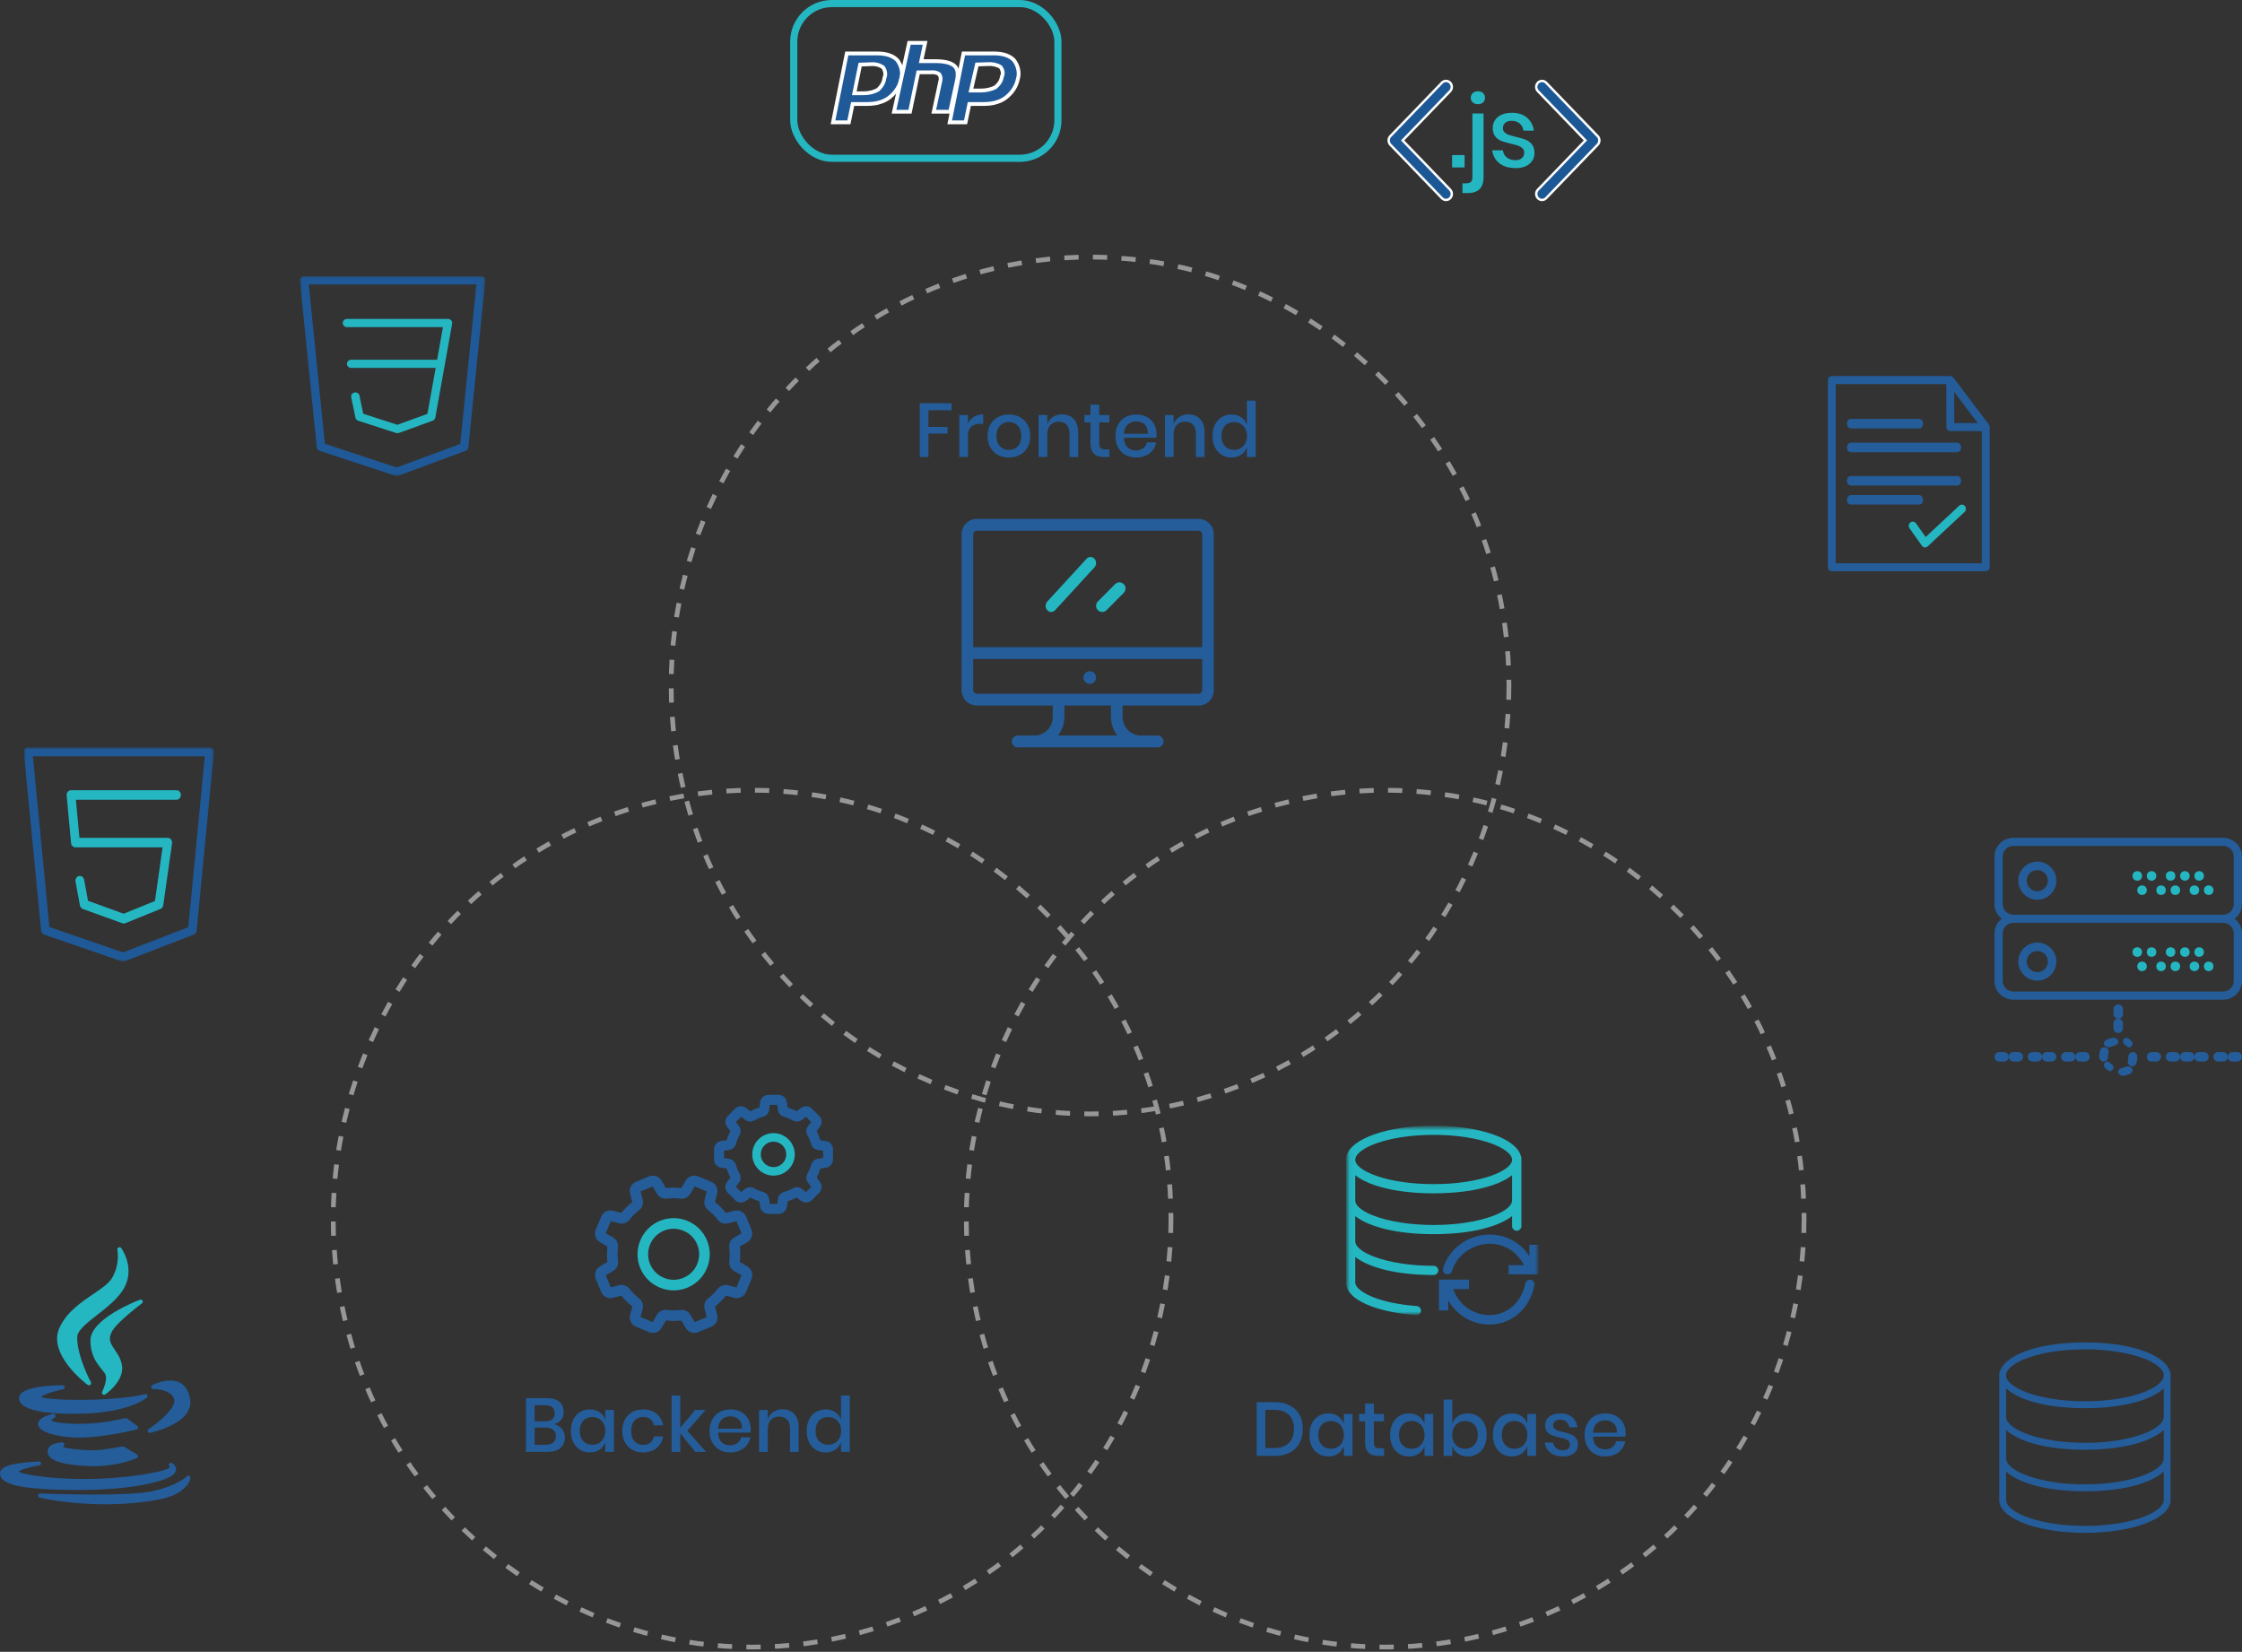 <?xml version="1.0" encoding="UTF-8"?>
<svg width="471px" height="347px" viewBox="0 0 471 347" version="1.1" xmlns="http://www.w3.org/2000/svg" xmlns:xlink="http://www.w3.org/1999/xlink">
    <rect x="0" y="0" width="471" height="347" fill="#333333" stroke="none"/>
    <!-- Generator: Sketch 46.2 (44496) - http://www.bohemiancoding.com/sketch -->
    <title>Group 15</title>
    <desc>Created with Sketch.</desc>
    <defs>
        <polygon id="path-1" points="0.055 0.715 0.055 40.034 40 40.034 40 0.715"></polygon>
        <polygon id="path-3" points="0.055 0.715 0.055 40.034 40 40.034 40 0.715"></polygon>
        <polygon id="path-5" points="0.005 45 39.945 45 39.945 0 0.005 0"></polygon>
        <polygon id="path-7" points="0.005 42 38.946 42 38.946 0 0.005 0"></polygon>
    </defs>
    <g id="Page-1" stroke="none" stroke-width="1" fill="none" fill-rule="evenodd">
        <g id="Artboard-Copy" transform="translate(-489, -2420)">
            <g id="Group-15" transform="translate(489, 2420)">
                <ellipse id="Oval-9" stroke="#979797" stroke-dasharray="3" cx="229" cy="144" rx="88" ry="90"></ellipse>
                <ellipse id="Oval-9" cx="231" cy="225.5" rx="209" ry="213.5"></ellipse>
                <g id="Group-3" transform="translate(291, 17)">
                    <g id="back" transform="translate(38, 12.5) rotate(-180) translate(-38, -12.5) translate(31, 0)" stroke="#FFFFFF" stroke-width="0.5" fill="#1D5896" fill-rule="nonzero">
                        <path d="M0.352,13.392 L11.191,24.631 C11.667,25.123 12.437,25.123 12.914,24.631 C13.39,24.139 13.39,23.34 12.914,22.848 L2.935,12.501 L12.913,2.154 C13.389,1.662 13.389,0.862 12.913,0.369 C12.437,-0.123 11.666,-0.123 11.19,0.369 L0.351,11.608 C-0.117,12.095 -0.117,12.906 0.352,13.392 Z" id="Chevron_Right"></path>
                    </g>
                    <g id="back" transform="translate(7, 12.5) rotate(-180) translate(-7, -12.5) " stroke="#FFFFFF" fill-rule="nonzero" stroke-width="0.5" fill="#1D5896">
                        <path d="M0.352,13.392 L11.191,24.631 C11.667,25.123 12.437,25.123 12.914,24.631 C13.39,24.139 13.39,23.34 12.914,22.848 L2.935,12.501 L12.913,2.154 C13.389,1.662 13.389,0.862 12.913,0.369 C12.437,-0.123 11.666,-0.123 11.19,0.369 L0.351,11.608 C-0.117,12.095 -0.117,12.906 0.352,13.392 Z" id="Chevron_Right" transform="translate(6.635, 12.5) scale(-1, 1) translate(-6.635, -12.5) "></path>
                    </g>
                    <g id="js" transform="translate(14, 2)" fill="#24B7C2">
                        <polygon id="{.js}-path" points="2.683 13.58 2.683 16.171 0.058 16.171 0.058 13.58"></polygon>
                        <path d="M4.399,2.515 C4.121,2.268 3.982,1.946 3.982,1.548 C3.982,1.151 4.121,0.822 4.399,0.561 C4.677,0.301 5.04,0.17 5.487,0.17 C5.935,0.17 6.294,0.301 6.565,0.561 C6.837,0.822 6.972,1.151 6.972,1.548 C6.972,1.946 6.837,2.268 6.565,2.515 C6.294,2.762 5.935,2.885 5.487,2.885 C5.04,2.885 4.677,2.762 4.399,2.515 Z" id="{.js}-path"></path>
                        <path d="M2.233,19.503 L3.026,19.503 C3.473,19.503 3.802,19.404 4.013,19.205 C4.223,19.006 4.328,18.667 4.328,18.187 L4.328,4.839 L6.667,4.839 L6.667,18.208 C6.667,20.443 5.555,21.56 3.331,21.56 L2.233,21.56 L2.233,19.503 Z" id="{.js}-path"></path>
                        <path d="M15.788,5.713 C16.581,6.392 17.066,7.3 17.242,8.438 L15.045,8.438 C14.95,7.821 14.689,7.324 14.262,6.947 C13.835,6.57 13.269,6.382 12.564,6.382 C11.981,6.382 11.53,6.522 11.211,6.803 C10.892,7.084 10.733,7.465 10.733,7.945 C10.733,8.301 10.848,8.589 11.079,8.809 C11.309,9.028 11.598,9.199 11.943,9.323 C12.289,9.446 12.781,9.583 13.418,9.734 C14.259,9.926 14.94,10.125 15.462,10.33 C15.985,10.536 16.432,10.862 16.805,11.307 C17.178,11.753 17.364,12.36 17.364,13.128 C17.364,14.074 17.008,14.841 16.296,15.431 C15.584,16.021 14.625,16.315 13.418,16.315 C12.021,16.315 10.892,15.986 10.031,15.328 C9.17,14.67 8.651,13.751 8.475,12.572 L10.733,12.572 C10.801,13.189 11.072,13.69 11.547,14.074 C12.021,14.458 12.645,14.65 13.418,14.65 C13.974,14.65 14.411,14.502 14.73,14.207 C15.049,13.913 15.208,13.539 15.208,13.086 C15.208,12.689 15.086,12.373 14.842,12.14 C14.598,11.907 14.293,11.726 13.927,11.595 C13.56,11.465 13.059,11.331 12.421,11.194 C11.608,11.002 10.947,10.81 10.438,10.618 C9.93,10.426 9.496,10.115 9.136,9.683 C8.777,9.251 8.597,8.665 8.597,7.924 C8.597,6.964 8.953,6.186 9.665,5.59 C10.377,4.993 11.364,4.695 12.625,4.695 C13.94,4.695 14.995,5.034 15.788,5.713 Z" id="{.js}-path"></path>
                    </g>
                </g>
                <g id="Group-13" transform="translate(384, 79)" fill-rule="nonzero">
                    <path d="M33.992,10.561 C33.992,10.552 33.983,10.536 33.983,10.527 C33.983,10.51 33.975,10.502 33.975,10.485 C33.975,10.477 33.967,10.46 33.967,10.452 C33.959,10.435 33.959,10.426 33.95,10.41 C33.95,10.401 33.942,10.384 33.942,10.376 C33.934,10.351 33.925,10.334 33.909,10.309 C33.9,10.3 33.9,10.292 33.892,10.284 C33.884,10.267 33.876,10.258 33.867,10.242 C33.859,10.233 33.859,10.225 33.851,10.216 C33.842,10.208 33.842,10.2 33.834,10.191 L26.371,0.328 L26.362,0.319 C26.346,0.302 26.338,0.286 26.321,0.269 C26.313,0.26 26.313,0.252 26.304,0.252 C26.288,0.227 26.263,0.21 26.238,0.193 C26.238,0.193 26.238,0.193 26.23,0.185 C26.205,0.168 26.188,0.151 26.163,0.134 C26.155,0.126 26.147,0.126 26.139,0.118 C26.122,0.109 26.105,0.092 26.08,0.084 C26.072,0.084 26.064,0.076 26.056,0.076 C26.039,0.067 26.014,0.059 25.998,0.05 C25.989,0.05 25.981,0.042 25.973,0.042 C25.956,0.034 25.931,0.025 25.915,0.025 C25.906,0.025 25.898,0.017 25.89,0.017 C25.865,0.008 25.848,0.008 25.823,0.008 C25.815,0.008 25.807,0.008 25.799,0.008 C25.765,0.008 25.74,0 25.707,0 L0.829,0 C0.373,0 0,0.378 0,0.84 L0,40.16 C0,40.622 0.373,41 0.829,41 L33.171,41 C33.627,41 34,40.622 34,40.16 L34,10.704 C34,10.687 34,10.662 34,10.636 L34,10.636 C34,10.628 34,10.62 34,10.611 C34,10.594 33.992,10.578 33.992,10.561 Z M31.487,9.872 L26.553,9.872 L26.537,3.335 L31.487,9.872 Z M32.341,39.328 L1.659,39.328 L1.659,1.689 L24.878,1.689 L24.895,10.712 C24.895,11.174 25.268,11.552 25.724,11.552 L32.341,11.552 L32.341,39.328 Z" id="Shape" fill="#245D9A"></path>
                    <path d="M4,15 C4,15.55 4.377,16 4.839,16 L27.161,16 C27.623,16 28,15.55 28,15 C28,14.45 27.623,14 27.161,14 L4.839,14 C4.377,14 4,14.45 4,15 Z" id="Shape" fill="#245D9A"></path>
                    <path d="M4.826,11 L19.183,11 L19.183,11 C19.637,11 20,10.55 20,10 C20,9.45 19.628,9 19.174,9 L4.826,9 C4.372,9 4,9.45 4,10 C4,10.55 4.372,11 4.826,11 Z" id="Shape" fill="#245D9A"></path>
                    <path d="M4.839,23 L27.161,23 C27.623,23 28,22.55 28,22 C28,21.45 27.623,21 27.161,21 L4.839,21 C4.377,21 4,21.45 4,22 C4,22.55 4.377,23 4.839,23 Z" id="Shape" fill="#245D9A"></path>
                    <path d="M19.183,27 C19.637,27 20,26.55 20,26 C20,25.45 19.628,25 19.174,25 L4.826,25 C4.372,25 4,25.45 4,26 C4,26.55 4.372,27 4.826,27 L19.183,27 L19.183,27 Z" id="Shape" fill="#245D9A"></path>
                    <path d="M27.605,27.224 L20.546,33.806 L18.508,30.931 C18.232,30.542 17.703,30.462 17.334,30.754 C16.966,31.046 16.89,31.603 17.167,31.992 L19.749,35.637 C19.892,35.841 20.101,35.965 20.336,35.991 C20.361,36 20.395,36 20.42,36 L20.42,36 C20.621,36 20.814,35.92 20.973,35.77 L28.712,28.551 C29.064,28.233 29.098,27.666 28.788,27.304 C28.486,26.932 27.949,26.897 27.605,27.224 Z" id="Shape" fill="#24B7C2"></path>
                </g>
                <g id="server" transform="translate(419, 176)" fill-rule="nonzero">
                    <path d="M9,5 C6.795,5 5,6.795 5,9 C5,11.205 6.795,13 9,13 C11.205,13 13,11.205 13,9 C13,6.795 11.205,5 9,5 Z M9,11.222 C7.775,11.222 6.778,10.226 6.778,9 C6.778,7.774 7.775,6.778 9,6.778 C10.225,6.778 11.222,7.774 11.222,9 C11.222,10.226 10.225,11.222 9,11.222 Z" id="Shape" fill="#245D9A"></path>
                    <circle id="Oval" fill="#24B7C2" cx="43" cy="8" r="1"></circle>
                    <circle id="Oval" fill="#24B7C2" cx="40" cy="8" r="1"></circle>
                    <circle id="Oval" fill="#24B7C2" cx="45" cy="11" r="1"></circle>
                    <circle id="Oval" fill="#24B7C2" cx="42" cy="11" r="1"></circle>
                    <circle id="Oval" fill="#24B7C2" cx="37" cy="8" r="1"></circle>
                    <circle id="Oval" fill="#24B7C2" cx="38" cy="11" r="1"></circle>
                    <circle id="Oval" fill="#24B7C2" cx="33" cy="8" r="1"></circle>
                    <circle id="Oval" fill="#24B7C2" cx="35" cy="11" r="1"></circle>
                    <circle id="Oval" fill="#24B7C2" cx="30" cy="8" r="1"></circle>
                    <circle id="Oval" fill="#24B7C2" cx="31" cy="11" r="1"></circle>
                    <path d="M52,13.933 L52,3.917 C52,1.757 50.209,0 48.006,0 L3.994,0 C1.791,0 0,1.757 0,3.917 L0,13.933 C0,15.181 0.609,16.282 1.54,17 C0.609,17.718 0,18.819 0,20.067 L0,30.083 C0,32.243 1.791,34 3.994,34 L26,34 L48.006,34 C50.209,34 52,32.243 52,30.083 L52,20.067 C52,18.819 51.391,17.718 50.46,17 C51.391,16.282 52,15.181 52,13.933 Z M50.267,20.067 L50.267,30.083 C50.267,31.305 49.253,32.3 48.006,32.3 L3.994,32.3 C2.747,32.301 1.733,31.306 1.733,30.083 L1.733,20.067 C1.733,18.845 2.747,17.85 3.994,17.85 L48.006,17.85 C49.253,17.85 50.267,18.845 50.267,20.067 Z M3.994,16.15 C2.747,16.15 1.733,15.156 1.733,13.933 L1.733,3.917 C1.733,2.695 2.747,1.7 3.994,1.7 L48.006,1.7 C49.253,1.7 50.267,2.695 50.267,3.917 L50.267,13.933 C50.267,15.155 49.253,16.15 48.006,16.15 L3.994,16.15 L3.994,16.15 Z" id="Shape" fill="#245D9A"></path>
                    <path d="M9,30 C11.205,30 13,28.205 13,26 C13,23.795 11.205,22 9,22 C6.795,22 5,23.794 5,26 C5,28.206 6.795,30 9,30 Z M9,23.778 C10.225,23.778 11.222,24.774 11.222,26 C11.222,27.226 10.225,28.222 9,28.222 C7.775,28.222 6.778,27.226 6.778,26 C6.778,24.774 7.775,23.778 9,23.778 Z" id="Shape" fill="#245D9A"></path>
                    <path d="M27.357,43.424 C27.519,43.522 27.667,43.643 27.8,43.782 C27.937,43.928 28.116,44 28.294,44 C28.477,44 28.66,43.923 28.798,43.772 C29.071,43.471 29.066,42.99 28.788,42.695 C28.569,42.463 28.322,42.263 28.054,42.099 C27.713,41.893 27.284,42.019 27.092,42.386 C26.9,42.751 27.018,43.216 27.357,43.424 Z" id="Shape" fill="#245D9A"></path>
                    <path d="M27.478,48.113 C27.25,48.223 27.005,48.306 26.75,48.363 C26.21,48.483 25.89,48.939 26.035,49.384 C26.157,49.755 26.565,50 27.012,50 C27.099,50 27.187,49.991 27.276,49.972 C27.704,49.877 28.115,49.736 28.497,49.553 C28.98,49.321 29.144,48.811 28.862,48.414 C28.581,48.016 27.961,47.882 27.478,48.113 Z" id="Shape" fill="#245D9A"></path>
                    <path d="M29.063,45 C28.546,45 28.127,45.462 28.127,46.004 C28.127,46.263 28.095,46.519 28.032,46.765 C27.898,47.288 28.196,47.826 28.695,47.967 C28.776,47.989 28.857,48 28.937,48 C29.351,48 29.729,47.71 29.842,47.272 C29.947,46.861 30,46.434 30,46.005 L30,45.959 C30,45.416 29.58,45 29.063,45 Z" id="Shape" fill="#245D9A"></path>
                    <path d="M24.644,47.58 C24.484,47.481 24.336,47.361 24.205,47.221 C23.928,46.924 23.482,46.927 23.206,47.224 C22.93,47.522 22.932,48.003 23.209,48.299 C23.428,48.533 23.674,48.735 23.942,48.9 C24.053,48.968 24.173,49 24.293,49 C24.538,49 24.776,48.862 24.907,48.618 C25.1,48.254 24.983,47.789 24.644,47.58 Z" id="Shape" fill="#245D9A"></path>
                    <path d="M24.716,42.03 C24.29,42.125 23.881,42.268 23.5,42.452 C23.017,42.685 22.856,43.194 23.14,43.59 C23.33,43.853 23.668,44 24.015,44 C24.189,44 24.366,43.963 24.527,43.885 C24.756,43.775 25.001,43.69 25.256,43.632 C25.795,43.51 26.112,43.052 25.963,42.61 C25.813,42.168 25.256,41.909 24.716,42.03 Z" id="Shape" fill="#245D9A"></path>
                    <path d="M23.878,45.996 C23.878,45.74 23.909,45.487 23.97,45.243 C24.1,44.713 23.8,44.171 23.297,44.032 C22.795,43.895 22.282,44.212 22.151,44.743 C22.051,45.15 22,45.572 22,46.017 L22.939,46.019 L22,46.019 C22,46.568 22.42,47 22.939,47 C23.459,47.001 23.878,46.545 23.878,45.996 Z" id="Shape" fill="#245D9A"></path>
                    <circle id="Oval" fill="#24B7C2" cx="43" cy="24" r="1"></circle>
                    <circle id="Oval" fill="#24B7C2" cx="40" cy="24" r="1"></circle>
                    <circle id="Oval" fill="#24B7C2" cx="45" cy="27" r="1"></circle>
                    <circle id="Oval" fill="#24B7C2" cx="42" cy="27" r="1"></circle>
                    <circle id="Oval" fill="#24B7C2" cx="37" cy="24" r="1"></circle>
                    <circle id="Oval" fill="#24B7C2" cx="38" cy="27" r="1"></circle>
                    <circle id="Oval" fill="#24B7C2" cx="33" cy="24" r="1"></circle>
                    <circle id="Oval" fill="#24B7C2" cx="35" cy="27" r="1"></circle>
                    <circle id="Oval" fill="#24B7C2" cx="30" cy="24" r="1"></circle>
                    <circle id="Oval" fill="#24B7C2" cx="31" cy="27" r="1"></circle>
                    <path d="M19,45 L18,45 C17.448,45 17,45.447 17,46 C17,46.553 17.448,47 18,47 L19,47 C19.552,47 20,46.553 20,46 C20,45.447 19.552,45 19,45 Z" id="Shape" fill="#245D9A"></path>
                    <path d="M12,45 L11,45 C10.448,45 10,45.447 10,46 C10,46.553 10.448,47 11,47 L12,47 C12.552,47 13,46.553 13,46 C13,45.447 12.552,45 12,45 Z" id="Shape" fill="#245D9A"></path>
                    <path d="M16,45 L15,45 C14.448,45 14,45.447 14,46 C14,46.553 14.448,47 15,47 L16,47 C16.552,47 17,46.553 17,46 C17,45.447 16.552,45 16,45 Z" id="Shape" fill="#245D9A"></path>
                    <path d="M2,45 L1,45 C0.448,45 0,45.447 0,46 C0,46.553 0.448,47 1,47 L2,47 C2.552,47 3,46.553 3,46 C3,45.447 2.552,45 2,45 Z" id="Shape" fill="#245D9A"></path>
                    <path d="M5,45 L4,45 C3.448,45 3,45.447 3,46 C3,46.553 3.448,47 4,47 L5,47 C5.552,47 6,46.553 6,46 C6,45.447 5.552,45 5,45 Z" id="Shape" fill="#245D9A"></path>
                    <path d="M9,45 L8,45 C7.448,45 7,45.447 7,46 C7,46.553 7.448,47 8,47 L9,47 C9.552,47 10,46.553 10,46 C10,45.447 9.552,45 9,45 Z" id="Shape" fill="#245D9A"></path>
                    <path d="M34,45 L33,45 C32.448,45 32,45.447 32,46 C32,46.553 32.448,47 33,47 L34,47 C34.552,47 35,46.553 35,46 C35,45.447 34.552,45 34,45 Z" id="Shape" fill="#245D9A"></path>
                    <path d="M41,45 L40,45 C39.448,45 39,45.447 39,46 C39,46.553 39.448,47 40,47 L41,47 C41.552,47 42,46.553 42,46 C42,45.447 41.552,45 41,45 Z" id="Shape" fill="#245D9A"></path>
                    <path d="M38,45 L37,45 C36.448,45 36,45.447 36,46 C36,46.553 36.448,47 37,47 L38,47 C38.552,47 39,46.553 39,46 C39,45.447 38.552,45 38,45 Z" id="Shape" fill="#245D9A"></path>
                    <path d="M51,45 L50,45 C49.448,45 49,45.447 49,46 C49,46.553 49.448,47 50,47 L51,47 C51.552,47 52,46.553 52,46 C52,45.447 51.552,45 51,45 Z" id="Shape" fill="#245D9A"></path>
                    <path d="M44,45 L43,45 C42.448,45 42,45.447 42,46 C42,46.553 42.448,47 43,47 L44,47 C44.552,47 45,46.553 45,46 C45,45.447 44.552,45 44,45 Z" id="Shape" fill="#245D9A"></path>
                    <path d="M48,45 L47,45 C46.448,45 46,45.447 46,46 C46,46.553 46.448,47 47,47 L48,47 C48.552,47 49,46.553 49,46 C49,45.447 48.552,45 48,45 Z" id="Shape" fill="#245D9A"></path>
                    <path d="M27,40 L27,39 C27,38.447 26.552,38 26,38 C25.448,38 25,38.447 25,39 L25,40 C25,40.553 25.448,41 26,41 C26.552,41 27,40.553 27,40 Z" id="Shape" fill="#245D9A"></path>
                    <path d="M25,36 L25,37 C25,37.553 25.448,38 26,38 C26.552,38 27,37.553 27,37 L27,36 C27,35.447 26.552,35 26,35 C25.448,35 25,35.447 25,36 Z" id="Shape" fill="#245D9A"></path>
                </g>
                <g id="database-(1)" transform="translate(420, 282)" fill-rule="nonzero" fill="#245D9A">
                    <path d="M35.895,6.189 C35.061,3.069 28.855,0 18,0 C7.145,0 0.938,3.069 0.105,6.189 C0.045,6.296 0,6.413 0,6.545 L0,6.909 L0,15.273 L0,15.636 L0,16 L0,24 L0,24.364 L0,24.727 L0,33.455 C0,33.572 0.031,33.684 0.084,33.783 C0.935,37.343 8.542,40 18,40 C27.436,40 35.032,37.353 35.91,33.807 C35.968,33.703 36,33.583 36,33.455 L36,24.727 L36,24.364 L36,24 L36,16 L36,15.636 L36,15.273 L36,6.909 L36,6.545 C36,6.413 35.955,6.296 35.895,6.189 Z M34.503,24.716 C34.483,24.804 34.455,24.892 34.42,24.98 C34.391,25.052 34.356,25.124 34.317,25.196 C34.268,25.286 34.214,25.375 34.15,25.465 C34.103,25.532 34.049,25.599 33.993,25.666 C33.913,25.761 33.828,25.857 33.731,25.951 C33.673,26.009 33.609,26.065 33.544,26.123 C33.426,26.227 33.303,26.33 33.165,26.433 C33.106,26.477 33.043,26.52 32.98,26.564 C32.818,26.677 32.648,26.79 32.461,26.9 C32.412,26.93 32.36,26.959 32.309,26.988 C32.094,27.11 31.87,27.231 31.628,27.349 C31.597,27.364 31.565,27.379 31.533,27.393 C31.263,27.522 30.981,27.649 30.679,27.771 C30.671,27.775 30.662,27.777 30.653,27.781 C29.018,28.441 26.927,28.996 24.489,29.359 C24.477,29.361 24.465,29.362 24.453,29.364 C23.979,29.435 23.493,29.497 22.994,29.553 C22.913,29.561 22.827,29.567 22.745,29.576 C22.309,29.622 21.869,29.664 21.415,29.697 C21.208,29.713 20.99,29.72 20.779,29.733 C20.438,29.753 20.1,29.776 19.75,29.788 C19.179,29.807 18.595,29.818 18,29.818 C17.405,29.818 16.821,29.807 16.249,29.786 C15.899,29.774 15.561,29.751 15.22,29.731 C15.009,29.719 14.792,29.711 14.584,29.695 C14.131,29.662 13.69,29.62 13.254,29.574 C13.172,29.565 13.087,29.559 13.005,29.551 C12.506,29.495 12.02,29.432 11.547,29.362 C11.534,29.361 11.522,29.359 11.51,29.357 C9.073,28.993 6.981,28.439 5.346,27.779 C5.337,27.776 5.329,27.772 5.32,27.769 C5.018,27.647 4.735,27.52 4.466,27.391 C4.435,27.376 4.402,27.361 4.371,27.347 C4.129,27.229 3.905,27.108 3.691,26.985 C3.64,26.956 3.587,26.928 3.538,26.898 C3.352,26.788 3.182,26.675 3.019,26.561 C2.957,26.518 2.893,26.475 2.834,26.431 C2.696,26.328 2.573,26.225 2.455,26.121 C2.391,26.064 2.326,26.007 2.268,25.949 C2.172,25.855 2.087,25.76 2.007,25.664 C1.95,25.597 1.896,25.53 1.849,25.463 C1.786,25.373 1.732,25.284 1.683,25.194 C1.644,25.122 1.609,25.05 1.58,24.978 C1.544,24.89 1.516,24.802 1.496,24.714 C1.47,24.599 1.44,24.481 1.44,24.364 C1.44,24.281 1.449,24.199 1.462,24.118 C1.48,24.008 1.47,23.898 1.44,23.794 L1.44,18.395 C1.46,18.414 1.485,18.432 1.506,18.451 C1.663,18.591 1.823,18.729 2.003,18.863 C4.715,20.935 10.139,22.545 18,22.545 C25.828,22.545 31.238,20.948 33.962,18.889 C34.179,18.729 34.375,18.564 34.559,18.396 L34.56,18.395 L34.56,23.794 C34.53,23.898 34.52,24.008 34.538,24.118 C34.551,24.199 34.56,24.281 34.56,24.364 C34.56,24.481 34.53,24.599 34.503,24.716 Z M34.56,9.668 L34.56,15.067 C34.53,15.171 34.52,15.281 34.538,15.391 C34.551,15.472 34.56,15.554 34.56,15.636 C34.56,15.753 34.53,15.871 34.503,15.989 C34.483,16.077 34.455,16.164 34.42,16.253 C34.391,16.325 34.356,16.397 34.317,16.469 C34.268,16.559 34.214,16.648 34.15,16.737 C34.103,16.805 34.049,16.872 33.993,16.939 C33.913,17.034 33.828,17.129 33.731,17.224 C33.673,17.281 33.609,17.338 33.544,17.396 C33.426,17.5 33.303,17.603 33.165,17.705 C33.106,17.75 33.043,17.793 32.98,17.836 C32.818,17.95 32.648,18.063 32.461,18.173 C32.412,18.203 32.36,18.231 32.309,18.26 C32.094,18.383 31.87,18.504 31.628,18.622 C31.597,18.637 31.565,18.652 31.533,18.666 C31.263,18.795 30.981,18.921 30.679,19.044 C30.671,19.047 30.662,19.05 30.653,19.054 C29.018,19.713 26.927,20.268 24.489,20.632 C24.477,20.633 24.465,20.635 24.453,20.637 C23.979,20.708 23.493,20.77 22.994,20.825 C22.913,20.834 22.827,20.84 22.745,20.849 C22.309,20.895 21.869,20.937 21.415,20.97 C21.208,20.985 20.99,20.993 20.779,21.006 C20.438,21.026 20.1,21.049 19.75,21.061 C19.179,21.079 18.595,21.091 18,21.091 C17.405,21.091 16.821,21.079 16.249,21.059 C15.899,21.047 15.561,21.023 15.22,21.004 C15.009,20.991 14.792,20.983 14.584,20.968 C14.131,20.935 13.69,20.892 13.254,20.847 C13.172,20.838 13.087,20.832 13.005,20.823 C12.506,20.768 12.02,20.705 11.547,20.635 C11.534,20.633 11.522,20.632 11.51,20.63 C9.073,20.266 6.981,19.711 5.346,19.052 C5.337,19.049 5.329,19.045 5.32,19.041 C5.018,18.919 4.735,18.793 4.466,18.664 C4.435,18.649 4.402,18.634 4.371,18.62 C4.129,18.502 3.905,18.381 3.691,18.258 C3.64,18.229 3.587,18.201 3.538,18.171 C3.352,18.06 3.182,17.948 3.019,17.834 C2.957,17.791 2.893,17.748 2.834,17.703 C2.696,17.601 2.573,17.497 2.455,17.393 C2.391,17.337 2.326,17.28 2.268,17.222 C2.172,17.127 2.087,17.033 2.007,16.937 C1.95,16.87 1.896,16.803 1.849,16.735 C1.786,16.646 1.732,16.556 1.683,16.467 C1.644,16.395 1.609,16.323 1.58,16.251 C1.544,16.163 1.516,16.075 1.496,15.987 C1.47,15.871 1.44,15.753 1.44,15.636 C1.44,15.554 1.449,15.472 1.462,15.391 C1.48,15.281 1.47,15.171 1.44,15.067 L1.44,9.668 C1.526,9.747 1.625,9.825 1.719,9.903 C1.77,9.947 1.819,9.991 1.873,10.034 C2.089,10.206 2.323,10.375 2.575,10.54 C2.628,10.575 2.687,10.608 2.742,10.642 C2.953,10.775 3.177,10.905 3.413,11.033 C3.5,11.081 3.587,11.127 3.677,11.174 C3.94,11.309 4.216,11.441 4.506,11.568 C4.553,11.589 4.596,11.611 4.645,11.631 C4.982,11.776 5.341,11.914 5.714,12.048 C5.817,12.085 5.925,12.12 6.031,12.156 C6.327,12.257 6.634,12.354 6.952,12.448 C7.066,12.481 7.178,12.516 7.296,12.548 C7.717,12.666 8.152,12.778 8.608,12.881 C8.671,12.896 8.739,12.908 8.802,12.921 C9.204,13.01 9.622,13.092 10.051,13.169 C10.197,13.196 10.344,13.22 10.493,13.245 C10.901,13.313 11.321,13.375 11.753,13.431 C11.863,13.446 11.969,13.463 12.082,13.476 C12.617,13.542 13.172,13.598 13.741,13.646 C13.882,13.657 14.028,13.666 14.17,13.676 C14.626,13.71 15.092,13.737 15.569,13.759 C15.742,13.767 15.915,13.775 16.092,13.782 C16.713,13.803 17.345,13.818 18,13.818 C18.655,13.818 19.287,13.803 19.908,13.782 C20.084,13.775 20.257,13.767 20.431,13.759 C20.908,13.737 21.374,13.71 21.83,13.676 C21.972,13.665 22.118,13.657 22.259,13.646 C22.828,13.599 23.383,13.542 23.918,13.476 C24.031,13.463 24.137,13.446 24.247,13.431 C24.679,13.375 25.098,13.313 25.507,13.245 C25.656,13.22 25.803,13.196 25.949,13.169 C26.378,13.092 26.796,13.01 27.198,12.921 C27.261,12.908 27.329,12.895 27.392,12.881 C27.848,12.778 28.283,12.665 28.704,12.548 C28.822,12.516 28.934,12.481 29.048,12.448 C29.366,12.354 29.673,12.257 29.969,12.156 C30.075,12.12 30.183,12.085 30.286,12.048 C30.659,11.914 31.018,11.776 31.355,11.631 C31.404,11.611 31.447,11.589 31.494,11.568 C31.784,11.44 32.06,11.309 32.323,11.174 C32.413,11.127 32.501,11.081 32.587,11.033 C32.823,10.906 33.047,10.776 33.258,10.642 C33.313,10.608 33.372,10.575 33.425,10.54 C33.677,10.375 33.911,10.207 34.127,10.034 C34.181,9.991 34.229,9.947 34.281,9.903 C34.375,9.825 34.474,9.747 34.56,9.668 Z M18,1.455 C27.76,1.455 34.56,4.329 34.56,6.909 C34.56,9.489 27.76,12.364 18,12.364 C8.24,12.364 1.44,9.489 1.44,6.909 C1.44,4.329 8.24,1.455 18,1.455 Z M34.56,33.239 C34.55,33.271 34.543,33.303 34.537,33.337 C34.129,35.852 27.386,38.545 18,38.545 C8.614,38.545 1.871,35.852 1.463,33.337 C1.457,33.304 1.449,33.272 1.44,33.241 L1.44,27.122 C1.46,27.141 1.485,27.159 1.506,27.178 C1.663,27.318 1.823,27.457 2.003,27.591 C4.715,29.663 10.139,31.273 18,31.273 C25.828,31.273 31.238,29.676 33.962,27.616 C34.179,27.456 34.375,27.291 34.559,27.123 L34.56,27.122 L34.56,33.239 Z" id="Shape"></path>
                </g>
                <ellipse id="Oval-9-Copy" stroke="#979797" stroke-dasharray="3" cx="158" cy="256" rx="88" ry="90"></ellipse>
                <ellipse id="Oval-9-Copy-2" stroke="#979797" stroke-dasharray="3" cx="291" cy="256" rx="88" ry="90"></ellipse>
                <g id="settings" transform="translate(125, 230)" fill-rule="nonzero">
                    <path d="M32.027,36.047 C31.503,35.732 30.965,35.415 30.427,35.104 C30.553,34.026 30.553,32.936 30.427,31.86 C30.967,31.548 31.505,31.231 32.027,30.918 C32.905,30.39 33.272,29.276 32.879,28.327 C32.879,28.327 32.879,28.327 32.878,28.327 L31.732,25.559 C31.339,24.61 30.293,24.081 29.298,24.329 C28.707,24.476 28.102,24.633 27.5,24.794 C26.828,23.944 26.057,23.173 25.206,22.5 C25.367,21.898 25.524,21.294 25.671,20.702 C25.919,19.708 25.39,18.661 24.441,18.268 L21.673,17.122 C20.724,16.728 19.61,17.094 19.082,17.973 C18.768,18.496 18.451,19.034 18.14,19.573 C17.062,19.447 15.972,19.447 14.895,19.573 C14.583,19.032 14.267,18.494 13.953,17.973 C13.425,17.094 12.311,16.728 11.362,17.122 L8.595,18.268 C7.646,18.661 7.117,19.708 7.365,20.702 C7.512,21.295 7.669,21.899 7.83,22.499 C6.979,23.171 6.208,23.943 5.536,24.794 C4.932,24.632 4.328,24.476 3.738,24.329 C2.743,24.081 1.697,24.61 1.304,25.559 L0.157,28.327 C-0.236,29.276 0.13,30.39 1.009,30.918 C1.532,31.232 2.07,31.549 2.609,31.86 C2.483,32.938 2.482,34.028 2.609,35.105 C2.069,35.416 1.531,35.732 1.009,36.047 C0.13,36.575 -0.236,37.688 0.157,38.637 L1.304,41.405 C1.697,42.354 2.743,42.883 3.738,42.635 C4.328,42.488 4.933,42.332 5.535,42.17 C6.207,43.02 6.978,43.791 7.83,44.464 C7.668,45.067 7.512,45.671 7.365,46.262 C7.117,47.256 7.646,48.303 8.595,48.696 L11.362,49.843 C11.619,49.949 11.889,50 12.155,50 C12.872,50 13.568,49.632 13.954,48.991 C14.266,48.472 14.583,47.934 14.896,47.391 C15.974,47.517 17.064,47.517 18.141,47.392 C18.45,47.928 18.767,48.466 19.083,48.991 C19.611,49.87 20.724,50.236 21.674,49.843 L24.441,48.696 C25.39,48.303 25.919,47.257 25.671,46.262 C25.525,45.675 25.369,45.07 25.206,44.465 C26.056,43.793 26.828,43.022 27.5,42.17 C28.102,42.332 28.706,42.488 29.298,42.635 C30.293,42.883 31.339,42.354 31.732,41.405 L32.879,38.637 C33.271,37.688 32.905,36.575 32.027,36.047 Z M29.716,40.439 C29.148,40.297 28.568,40.146 27.992,39.991 C27.176,39.772 26.315,40.058 25.799,40.722 C25.205,41.485 24.518,42.172 23.757,42.765 C23.094,43.281 22.807,44.142 23.027,44.957 C23.183,45.537 23.334,46.116 23.475,46.68 L20.931,47.734 C20.628,47.229 20.325,46.713 20.029,46.199 C19.608,45.467 18.797,45.061 17.963,45.165 C17.005,45.283 16.034,45.283 15.075,45.164 C14.239,45.06 13.428,45.466 13.007,46.198 C12.707,46.718 12.404,47.234 12.105,47.734 L9.561,46.68 C9.703,46.113 9.854,45.533 10.009,44.956 C10.229,44.141 9.942,43.28 9.278,42.763 C8.515,42.169 7.828,41.482 7.235,40.721 C6.719,40.058 5.859,39.772 5.043,39.991 C4.466,40.147 3.887,40.297 3.32,40.439 L2.266,37.895 C2.768,37.594 3.284,37.291 3.801,36.993 C4.533,36.572 4.939,35.761 4.835,34.927 C4.716,33.97 4.717,32.998 4.836,32.039 C4.94,31.204 4.534,30.393 3.802,29.971 C3.285,29.674 2.769,29.371 2.266,29.069 L3.319,26.525 C3.886,26.667 4.466,26.817 5.044,26.973 C5.859,27.193 6.72,26.906 7.237,26.242 C7.83,25.479 8.518,24.792 9.279,24.199 C9.942,23.683 10.228,22.822 10.009,22.007 C9.854,21.432 9.703,20.853 9.56,20.284 L12.105,19.23 C12.405,19.731 12.708,20.247 13.006,20.765 C13.428,21.497 14.24,21.904 15.073,21.799 C16.03,21.68 17.001,21.68 17.961,21.8 C18.796,21.904 19.607,21.498 20.029,20.766 C20.326,20.249 20.629,19.733 20.931,19.23 L23.475,20.284 C23.332,20.852 23.182,21.431 23.027,22.008 C22.807,22.823 23.094,23.684 23.758,24.201 C24.52,24.794 25.207,25.481 25.8,26.243 C26.316,26.906 27.177,27.192 27.993,26.973 C28.569,26.817 29.148,26.667 29.716,26.524 L30.77,29.068 C30.268,29.369 29.752,29.672 29.234,29.97 C28.502,30.392 28.096,31.203 28.2,32.037 C28.319,32.994 28.319,33.966 28.2,34.925 C28.096,35.76 28.502,36.571 29.234,36.993 C29.749,37.29 30.266,37.593 30.77,37.895 L29.716,40.439 Z" id="Shape" fill="#245D9A"></path>
                    <path d="M23.529,30.577 C23.529,30.577 23.529,30.577 23.529,30.577 C21.928,26.712 17.48,24.869 13.614,26.47 C9.748,28.071 7.905,32.519 9.506,36.384 C10.282,38.256 11.741,39.714 13.614,40.49 C14.55,40.878 15.534,41.071 16.518,41.071 C17.502,41.071 18.486,40.878 19.422,40.49 C23.288,38.889 25.131,34.442 23.529,30.577 Z M18.57,38.433 C17.247,38.981 15.789,38.981 14.466,38.433 C13.143,37.885 12.112,36.855 11.564,35.532 C10.432,32.801 11.734,29.658 14.466,28.527 C15.135,28.25 15.828,28.119 16.511,28.119 C18.616,28.119 20.618,29.366 21.472,31.429 C22.604,34.16 21.302,37.302 18.57,38.433 Z" id="Shape" fill="#24B7C2"></path>
                    <path d="M48.515,9.7 C48.135,9.643 47.745,9.588 47.352,9.535 C47.154,8.876 46.889,8.237 46.562,7.631 C46.803,7.316 47.04,7 47.269,6.691 C47.778,6.003 47.705,5.027 47.098,4.421 L45.579,2.902 C44.973,2.295 43.997,2.222 43.309,2.731 C42.998,2.961 42.683,3.198 42.369,3.438 C41.763,3.111 41.124,2.846 40.465,2.648 C40.412,2.255 40.357,1.865 40.3,1.485 C40.174,0.638 39.432,0 38.574,0 L36.426,0 C35.568,0 34.826,0.638 34.7,1.484 C34.643,1.864 34.588,2.255 34.535,2.648 C33.876,2.846 33.237,3.111 32.631,3.438 C32.317,3.198 32.002,2.961 31.691,2.731 C31.003,2.222 30.027,2.295 29.421,2.902 L27.902,4.42 C27.296,5.027 27.222,6.003 27.731,6.691 C27.96,7 28.197,7.316 28.438,7.631 C28.111,8.237 27.847,8.876 27.648,9.535 C27.255,9.588 26.865,9.643 26.485,9.7 C25.638,9.826 25,10.568 25,11.426 L25,13.574 C25,14.431 25.638,15.173 26.484,15.3 C26.865,15.357 27.255,15.412 27.648,15.465 C27.846,16.124 28.111,16.763 28.438,17.369 C28.197,17.684 27.96,17.999 27.731,18.309 C27.222,18.997 27.295,19.973 27.902,20.579 L29.421,22.098 C30.027,22.705 31.003,22.778 31.691,22.269 C32.002,22.039 32.317,21.802 32.631,21.562 C33.237,21.889 33.876,22.154 34.535,22.352 C34.588,22.745 34.643,23.135 34.7,23.515 C34.826,24.362 35.568,25 36.426,25 L38.574,25 C39.432,25 40.174,24.362 40.3,23.515 C40.357,23.135 40.412,22.745 40.465,22.352 C41.124,22.154 41.762,21.889 42.369,21.562 C42.683,21.802 42.998,22.039 43.309,22.269 C43.997,22.778 44.973,22.705 45.579,22.098 L47.098,20.579 C47.704,19.973 47.778,18.997 47.269,18.309 C47.04,17.999 46.803,17.684 46.562,17.369 C46.889,16.763 47.153,16.124 47.352,15.465 C47.745,15.412 48.135,15.357 48.515,15.3 C49.362,15.174 50,14.432 50,13.574 L50,11.426 C50,10.568 49.362,9.826 48.515,9.7 Z M47.908,13.275 C47.563,13.325 47.21,13.374 46.857,13.42 C46.158,13.511 45.586,14.007 45.4,14.683 C45.221,15.331 44.962,15.956 44.63,16.541 C44.283,17.151 44.337,17.907 44.766,18.466 C44.983,18.748 45.198,19.031 45.407,19.311 L44.311,20.407 C44.03,20.198 43.747,19.983 43.466,19.766 C42.907,19.336 42.151,19.283 41.54,19.63 C40.956,19.962 40.331,20.221 39.683,20.4 C39.007,20.586 38.511,21.158 38.42,21.857 C38.374,22.21 38.325,22.563 38.275,22.908 L36.725,22.908 C36.675,22.563 36.626,22.21 36.58,21.857 C36.489,21.158 35.993,20.586 35.317,20.4 C34.669,20.221 34.044,19.962 33.459,19.63 C32.849,19.283 32.093,19.337 31.534,19.766 C31.253,19.983 30.97,20.198 30.688,20.407 L29.593,19.311 C29.802,19.031 30.017,18.747 30.234,18.465 C30.663,17.907 30.717,17.151 30.37,16.541 C30.038,15.956 29.779,15.331 29.6,14.683 C29.414,14.007 28.842,13.511 28.143,13.42 C27.79,13.373 27.437,13.325 27.092,13.275 L27.092,11.725 C27.437,11.675 27.789,11.626 28.143,11.58 C28.842,11.489 29.414,10.993 29.6,10.317 C29.779,9.669 30.037,9.044 30.37,8.459 C30.717,7.849 30.663,7.093 30.234,6.534 C30.016,6.252 29.802,5.969 29.593,5.689 L30.688,4.593 C30.97,4.802 31.253,5.017 31.534,5.233 C32.093,5.663 32.848,5.717 33.459,5.37 C34.044,5.038 34.669,4.779 35.316,4.6 C35.993,4.414 36.489,3.842 36.58,3.143 C36.626,2.79 36.675,2.438 36.725,2.092 L38.275,2.092 C38.325,2.437 38.374,2.79 38.42,3.143 C38.511,3.842 39.007,4.414 39.683,4.6 C40.331,4.779 40.956,5.038 41.541,5.37 C42.151,5.717 42.907,5.663 43.465,5.234 C43.747,5.017 44.03,4.802 44.311,4.593 L45.407,5.689 C45.198,5.969 44.983,6.252 44.766,6.535 C44.337,7.093 44.283,7.849 44.63,8.459 C44.962,9.044 45.221,9.669 45.4,10.317 C45.586,10.993 46.158,11.489 46.857,11.58 C47.21,11.627 47.563,11.675 47.908,11.725 L47.908,13.275 Z" id="Shape" fill="#245D9A"></path>
                    <path d="M37.5,8.036 C35.038,8.036 33.036,10.038 33.036,12.5 C33.036,14.962 35.038,16.964 37.5,16.964 C39.962,16.964 41.964,14.962 41.964,12.5 C41.964,10.038 39.962,8.036 37.5,8.036 Z M37.5,15.179 C36.023,15.179 34.821,13.977 34.821,12.5 C34.821,11.023 36.023,9.821 37.5,9.821 C38.977,9.821 40.178,11.023 40.179,12.5 C40.179,13.977 38.977,15.179 37.5,15.179 Z" id="Shape" fill="#24B7C2"></path>
                </g>
                <path d="M118.036,300.152 C118.457,300.664 118.668,301.261 118.668,301.944 C118.668,302.883 118.353,303.627 117.724,304.176 C117.095,304.725 116.183,305 114.988,305 L110.492,305 L110.492,293.704 L114.908,293.704 C116.039,293.704 116.905,293.957 117.508,294.464 C118.111,294.971 118.412,295.667 118.412,296.552 C118.412,297.267 118.225,297.845 117.852,298.288 C117.479,298.731 116.988,299.027 116.38,299.176 C117.063,299.315 117.615,299.64 118.036,300.152 Z M112.316,298.568 L114.572,298.568 C115.212,298.568 115.7,298.419 116.036,298.12 C116.372,297.821 116.54,297.405 116.54,296.872 C116.54,296.349 116.372,295.939 116.036,295.64 C115.7,295.341 115.191,295.192 114.508,295.192 L112.316,295.192 L112.316,298.568 Z M116.228,303.024 C116.607,302.709 116.796,302.269 116.796,301.704 C116.796,301.139 116.604,300.696 116.22,300.376 C115.836,300.056 115.297,299.896 114.604,299.896 L112.316,299.896 L112.316,303.496 L114.62,303.496 C115.313,303.496 115.849,303.339 116.228,303.024 Z M125.964,296.664 C126.529,297.059 126.929,297.581 127.164,298.232 L127.164,296.184 L128.988,296.184 L128.988,305 L127.164,305 L127.164,302.952 C126.929,303.603 126.529,304.125 125.964,304.52 C125.399,304.915 124.716,305.112 123.916,305.112 C123.148,305.112 122.463,304.931 121.86,304.568 C121.257,304.205 120.785,303.683 120.444,303 C120.103,302.317 119.932,301.512 119.932,300.584 C119.932,299.667 120.103,298.867 120.444,298.184 C120.785,297.501 121.257,296.979 121.86,296.616 C122.463,296.253 123.148,296.072 123.916,296.072 C124.716,296.072 125.399,296.269 125.964,296.664 Z M122.532,298.448 C122.047,298.965 121.804,299.677 121.804,300.584 C121.804,301.491 122.047,302.203 122.532,302.72 C123.017,303.237 123.665,303.496 124.476,303.496 C124.988,303.496 125.447,303.376 125.852,303.136 C126.257,302.896 126.577,302.557 126.812,302.12 C127.047,301.683 127.164,301.171 127.164,300.584 C127.164,300.008 127.047,299.499 126.812,299.056 C126.577,298.613 126.257,298.272 125.852,298.032 C125.447,297.792 124.988,297.672 124.476,297.672 C123.665,297.672 123.017,297.931 122.532,298.448 Z M137.932,296.976 C138.679,297.579 139.143,298.397 139.324,299.432 L137.388,299.432 C137.281,298.877 137.023,298.443 136.612,298.128 C136.201,297.813 135.687,297.656 135.068,297.656 C134.364,297.656 133.777,297.904 133.308,298.4 C132.839,298.896 132.604,299.624 132.604,300.584 C132.604,301.544 132.839,302.275 133.308,302.776 C133.777,303.277 134.364,303.528 135.068,303.528 C135.687,303.528 136.201,303.368 136.612,303.048 C137.023,302.728 137.281,302.291 137.388,301.736 L139.324,301.736 C139.143,302.771 138.679,303.592 137.932,304.2 C137.185,304.808 136.241,305.112 135.1,305.112 C134.247,305.112 133.492,304.931 132.836,304.568 C132.18,304.205 131.665,303.683 131.292,303 C130.919,302.317 130.732,301.512 130.732,300.584 C130.732,299.667 130.919,298.867 131.292,298.184 C131.665,297.501 132.18,296.979 132.836,296.616 C133.492,296.253 134.247,296.072 135.1,296.072 C136.241,296.072 137.185,296.373 137.932,296.976 Z M146.076,305 L142.908,301.08 L142.908,305 L141.084,305 L141.084,293.16 L142.908,293.16 L142.908,299.944 L146.044,296.184 L148.236,296.184 L144.396,300.568 L148.332,305 L146.076,305 Z M157.644,300.952 L150.86,300.952 C150.892,301.859 151.143,302.531 151.612,302.968 C152.081,303.405 152.663,303.624 153.356,303.624 C153.964,303.624 154.479,303.469 154.9,303.16 C155.321,302.851 155.58,302.44 155.676,301.928 L157.628,301.928 C157.511,302.547 157.265,303.096 156.892,303.576 C156.519,304.056 156.033,304.432 155.436,304.704 C154.839,304.976 154.172,305.112 153.436,305.112 C152.583,305.112 151.828,304.931 151.172,304.568 C150.516,304.205 150.001,303.683 149.628,303 C149.255,302.317 149.068,301.512 149.068,300.584 C149.068,299.667 149.255,298.867 149.628,298.184 C150.001,297.501 150.516,296.979 151.172,296.616 C151.828,296.253 152.583,296.072 153.436,296.072 C154.3,296.072 155.055,296.251 155.7,296.608 C156.345,296.965 156.841,297.456 157.188,298.08 C157.535,298.704 157.708,299.4 157.708,300.168 C157.708,300.467 157.687,300.728 157.644,300.952 Z M155.572,298.672 C155.353,298.283 155.055,297.995 154.676,297.808 C154.297,297.621 153.884,297.528 153.436,297.528 C152.721,297.528 152.124,297.747 151.644,298.184 C151.164,298.621 150.903,299.267 150.86,300.12 L155.868,300.12 C155.889,299.544 155.791,299.061 155.572,298.672 Z M166.86,297.032 C167.479,297.693 167.788,298.637 167.788,299.864 L167.788,305 L165.964,305 L165.964,300.056 C165.964,299.267 165.761,298.656 165.356,298.224 C164.951,297.792 164.396,297.576 163.692,297.576 C162.967,297.576 162.385,297.808 161.948,298.272 C161.511,298.736 161.292,299.416 161.292,300.312 L161.292,305 L159.468,305 L159.468,296.184 L161.292,296.184 L161.292,298.12 C161.527,297.459 161.921,296.947 162.476,296.584 C163.031,296.221 163.671,296.04 164.396,296.04 C165.42,296.04 166.241,296.371 166.86,297.032 Z M175.5,296.664 C176.065,297.059 176.46,297.581 176.684,298.232 L176.684,293.16 L178.524,293.16 L178.524,305 L176.684,305 L176.684,302.952 C176.46,303.603 176.065,304.125 175.5,304.52 C174.935,304.915 174.252,305.112 173.452,305.112 C172.684,305.112 171.999,304.931 171.396,304.568 C170.793,304.205 170.321,303.683 169.98,303 C169.639,302.317 169.468,301.512 169.468,300.584 C169.468,299.667 169.639,298.867 169.98,298.184 C170.321,297.501 170.793,296.979 171.396,296.616 C171.999,296.253 172.684,296.072 173.452,296.072 C174.252,296.072 174.935,296.269 175.5,296.664 Z M172.068,298.448 C171.583,298.965 171.34,299.677 171.34,300.584 C171.34,301.491 171.583,302.203 172.068,302.72 C172.553,303.237 173.201,303.496 174.012,303.496 C174.524,303.496 174.983,303.376 175.388,303.136 C175.793,302.896 176.113,302.557 176.348,302.12 C176.583,301.683 176.7,301.171 176.7,300.584 C176.7,300.008 176.583,299.499 176.348,299.056 C176.113,298.613 175.793,298.272 175.388,298.032 C174.983,297.792 174.524,297.672 174.012,297.672 C173.201,297.672 172.553,297.931 172.068,298.448 Z" id="Backend" fill="#245D9A"></path>
                <path d="M273,303.16 C272.536,304.008 271.859,304.667 270.968,305.136 C270.077,305.605 269.013,305.84 267.776,305.84 L264,305.84 L264,294.544 L267.776,294.544 C269.013,294.544 270.077,294.776 270.968,295.24 C271.859,295.704 272.536,296.357 273,297.2 C273.464,298.043 273.696,299.035 273.696,300.176 C273.696,301.317 273.464,302.312 273,303.16 Z M270.752,303.136 C271.477,302.432 271.84,301.445 271.84,300.176 C271.84,298.907 271.477,297.92 270.752,297.216 C270.027,296.512 268.987,296.16 267.632,296.16 L265.824,296.16 L265.824,304.192 L267.632,304.192 C268.987,304.192 270.027,303.84 270.752,303.136 Z M281.12,297.504 C281.685,297.899 282.085,298.421 282.32,299.072 L282.32,297.024 L284.144,297.024 L284.144,305.84 L282.32,305.84 L282.32,303.792 C282.085,304.443 281.685,304.965 281.12,305.36 C280.555,305.755 279.872,305.952 279.072,305.952 C278.304,305.952 277.619,305.771 277.016,305.408 C276.413,305.045 275.941,304.523 275.6,303.84 C275.259,303.157 275.088,302.352 275.088,301.424 C275.088,300.507 275.259,299.707 275.6,299.024 C275.941,298.341 276.413,297.819 277.016,297.456 C277.619,297.093 278.304,296.912 279.072,296.912 C279.872,296.912 280.555,297.109 281.12,297.504 Z M277.688,299.288 C277.203,299.805 276.96,300.517 276.96,301.424 C276.96,302.331 277.203,303.043 277.688,303.56 C278.173,304.077 278.821,304.336 279.632,304.336 C280.144,304.336 280.603,304.216 281.008,303.976 C281.413,303.736 281.733,303.397 281.968,302.96 C282.203,302.523 282.32,302.011 282.32,301.424 C282.32,300.848 282.203,300.339 281.968,299.896 C281.733,299.453 281.413,299.112 281.008,298.872 C280.603,298.632 280.144,298.512 279.632,298.512 C278.821,298.512 278.173,298.771 277.688,299.288 Z M290.768,304.256 L290.768,305.84 L289.648,305.84 C288.709,305.84 287.997,305.613 287.512,305.16 C287.027,304.707 286.784,303.952 286.784,302.896 L286.784,298.576 L285.52,298.576 L285.52,297.024 L286.784,297.024 L286.784,294.832 L288.624,294.832 L288.624,297.024 L290.752,297.024 L290.752,298.576 L288.624,298.576 L288.624,302.928 C288.624,303.429 288.717,303.776 288.904,303.968 C289.091,304.16 289.419,304.256 289.888,304.256 L290.768,304.256 Z M298.064,297.504 C298.629,297.899 299.029,298.421 299.264,299.072 L299.264,297.024 L301.088,297.024 L301.088,305.84 L299.264,305.84 L299.264,303.792 C299.029,304.443 298.629,304.965 298.064,305.36 C297.499,305.755 296.816,305.952 296.016,305.952 C295.248,305.952 294.563,305.771 293.96,305.408 C293.357,305.045 292.885,304.523 292.544,303.84 C292.203,303.157 292.032,302.352 292.032,301.424 C292.032,300.507 292.203,299.707 292.544,299.024 C292.885,298.341 293.357,297.819 293.96,297.456 C294.563,297.093 295.248,296.912 296.016,296.912 C296.816,296.912 297.499,297.109 298.064,297.504 Z M294.632,299.288 C294.147,299.805 293.904,300.517 293.904,301.424 C293.904,302.331 294.147,303.043 294.632,303.56 C295.117,304.077 295.765,304.336 296.576,304.336 C297.088,304.336 297.547,304.216 297.952,303.976 C298.357,303.736 298.677,303.397 298.912,302.96 C299.147,302.523 299.264,302.011 299.264,301.424 C299.264,300.848 299.147,300.339 298.912,299.896 C298.677,299.453 298.357,299.112 297.952,298.872 C297.547,298.632 297.088,298.512 296.576,298.512 C295.765,298.512 295.117,298.771 294.632,299.288 Z M310.392,297.456 C310.995,297.819 311.467,298.341 311.808,299.024 C312.149,299.707 312.32,300.507 312.32,301.424 C312.32,302.352 312.149,303.157 311.808,303.84 C311.467,304.523 310.995,305.045 310.392,305.408 C309.789,305.771 309.104,305.952 308.336,305.952 C307.536,305.952 306.853,305.755 306.288,305.36 C305.723,304.965 305.328,304.443 305.104,303.792 L305.104,305.84 L303.28,305.84 L303.28,294 L305.104,294 L305.104,299.072 C305.328,298.421 305.723,297.899 306.288,297.504 C306.853,297.109 307.536,296.912 308.336,296.912 C309.104,296.912 309.789,297.093 310.392,297.456 Z M306.4,298.872 C305.995,299.112 305.675,299.453 305.44,299.896 C305.205,300.339 305.088,300.848 305.088,301.424 C305.088,302.011 305.205,302.523 305.44,302.96 C305.675,303.397 305.995,303.736 306.4,303.976 C306.805,304.216 307.264,304.336 307.776,304.336 C308.587,304.336 309.237,304.077 309.728,303.56 C310.219,303.043 310.464,302.331 310.464,301.424 C310.464,300.528 310.219,299.819 309.728,299.296 C309.237,298.773 308.587,298.512 307.776,298.512 C307.264,298.512 306.805,298.632 306.4,298.872 Z M319.664,297.504 C320.229,297.899 320.629,298.421 320.864,299.072 L320.864,297.024 L322.688,297.024 L322.688,305.84 L320.864,305.84 L320.864,303.792 C320.629,304.443 320.229,304.965 319.664,305.36 C319.099,305.755 318.416,305.952 317.616,305.952 C316.848,305.952 316.163,305.771 315.56,305.408 C314.957,305.045 314.485,304.523 314.144,303.84 C313.803,303.157 313.632,302.352 313.632,301.424 C313.632,300.507 313.803,299.707 314.144,299.024 C314.485,298.341 314.957,297.819 315.56,297.456 C316.163,297.093 316.848,296.912 317.616,296.912 C318.416,296.912 319.099,297.109 319.664,297.504 Z M316.232,299.288 C315.747,299.805 315.504,300.517 315.504,301.424 C315.504,302.331 315.747,303.043 316.232,303.56 C316.717,304.077 317.365,304.336 318.176,304.336 C318.688,304.336 319.147,304.216 319.552,303.976 C319.957,303.736 320.277,303.397 320.512,302.96 C320.747,302.523 320.864,302.011 320.864,301.424 C320.864,300.848 320.747,300.339 320.512,299.896 C320.277,299.453 319.957,299.112 319.552,298.872 C319.147,298.632 318.688,298.512 318.176,298.512 C317.365,298.512 316.717,298.771 316.232,299.288 Z M330.264,297.704 C330.888,298.232 331.269,298.939 331.408,299.824 L329.68,299.824 C329.605,299.344 329.4,298.957 329.064,298.664 C328.728,298.371 328.283,298.224 327.728,298.224 C327.269,298.224 326.915,298.333 326.664,298.552 C326.413,298.771 326.288,299.067 326.288,299.44 C326.288,299.717 326.379,299.941 326.56,300.112 C326.741,300.283 326.968,300.416 327.24,300.512 C327.512,300.608 327.899,300.715 328.4,300.832 C329.061,300.981 329.597,301.136 330.008,301.296 C330.419,301.456 330.771,301.709 331.064,302.056 C331.357,302.403 331.504,302.875 331.504,303.472 C331.504,304.208 331.224,304.805 330.664,305.264 C330.104,305.723 329.349,305.952 328.4,305.952 C327.301,305.952 326.413,305.696 325.736,305.184 C325.059,304.672 324.651,303.957 324.512,303.04 L326.288,303.04 C326.341,303.52 326.555,303.909 326.928,304.208 C327.301,304.507 327.792,304.656 328.4,304.656 C328.837,304.656 329.181,304.541 329.432,304.312 C329.683,304.083 329.808,303.792 329.808,303.44 C329.808,303.131 329.712,302.885 329.52,302.704 C329.328,302.523 329.088,302.381 328.8,302.28 C328.512,302.179 328.117,302.075 327.616,301.968 C326.976,301.819 326.456,301.669 326.056,301.52 C325.656,301.371 325.315,301.128 325.032,300.792 C324.749,300.456 324.608,300 324.608,299.424 C324.608,298.677 324.888,298.072 325.448,297.608 C326.008,297.144 326.784,296.912 327.776,296.912 C328.811,296.912 329.64,297.176 330.264,297.704 Z M341.456,301.792 L334.672,301.792 C334.704,302.699 334.955,303.371 335.424,303.808 C335.893,304.245 336.475,304.464 337.168,304.464 C337.776,304.464 338.291,304.309 338.712,304 C339.133,303.691 339.392,303.28 339.488,302.768 L341.44,302.768 C341.323,303.387 341.077,303.936 340.704,304.416 C340.331,304.896 339.845,305.272 339.248,305.544 C338.651,305.816 337.984,305.952 337.248,305.952 C336.395,305.952 335.64,305.771 334.984,305.408 C334.328,305.045 333.813,304.523 333.44,303.84 C333.067,303.157 332.88,302.352 332.88,301.424 C332.88,300.507 333.067,299.707 333.44,299.024 C333.813,298.341 334.328,297.819 334.984,297.456 C335.64,297.093 336.395,296.912 337.248,296.912 C338.112,296.912 338.867,297.091 339.512,297.448 C340.157,297.805 340.653,298.296 341,298.92 C341.347,299.544 341.52,300.24 341.52,301.008 C341.52,301.307 341.499,301.568 341.456,301.792 Z M339.384,299.512 C339.165,299.123 338.867,298.835 338.488,298.648 C338.109,298.461 337.696,298.368 337.248,298.368 C336.533,298.368 335.936,298.587 335.456,299.024 C334.976,299.461 334.715,300.107 334.672,300.96 L339.68,300.96 C339.701,300.384 339.603,299.901 339.384,299.512 Z" id="Database" fill="#245D9A"></path>
                <path d="M199.9,84.704 L199.9,86.176 L195.052,86.176 L195.052,89.68 L199.052,89.68 L199.052,91.088 L195.052,91.088 L195.052,96 L193.228,96 L193.228,84.704 L199.9,84.704 Z M204.636,87.544 C205.191,87.208 205.831,87.04 206.556,87.04 L206.556,89.024 L206.012,89.024 C205.212,89.024 204.569,89.219 204.084,89.608 C203.599,89.997 203.356,90.64 203.356,91.536 L203.356,96 L201.532,96 L201.532,87.184 L203.356,87.184 L203.356,88.912 C203.655,88.336 204.081,87.88 204.636,87.544 Z M214.252,87.616 C214.935,87.979 215.468,88.501 215.852,89.184 C216.236,89.867 216.428,90.667 216.428,91.584 C216.428,92.512 216.236,93.317 215.852,94 C215.468,94.683 214.935,95.205 214.252,95.568 C213.569,95.931 212.801,96.112 211.948,96.112 C211.095,96.112 210.329,95.931 209.652,95.568 C208.975,95.205 208.441,94.68 208.052,93.992 C207.663,93.304 207.468,92.501 207.468,91.584 C207.468,90.667 207.663,89.867 208.052,89.184 C208.441,88.501 208.975,87.979 209.652,87.616 C210.329,87.253 211.095,87.072 211.948,87.072 C212.801,87.072 213.569,87.253 214.252,87.616 Z M210.652,88.976 C210.257,89.189 209.94,89.517 209.7,89.96 C209.46,90.403 209.34,90.944 209.34,91.584 C209.34,92.235 209.46,92.779 209.7,93.216 C209.94,93.653 210.257,93.979 210.652,94.192 C211.047,94.405 211.479,94.512 211.948,94.512 C212.417,94.512 212.849,94.405 213.244,94.192 C213.639,93.979 213.956,93.653 214.196,93.216 C214.436,92.779 214.556,92.235 214.556,91.584 C214.556,90.944 214.436,90.403 214.196,89.96 C213.956,89.517 213.639,89.189 213.244,88.976 C212.849,88.763 212.417,88.656 211.948,88.656 C211.479,88.656 211.047,88.763 210.652,88.976 Z M225.58,88.032 C226.199,88.693 226.508,89.637 226.508,90.864 L226.508,96 L224.684,96 L224.684,91.056 C224.684,90.267 224.481,89.656 224.076,89.224 C223.671,88.792 223.116,88.576 222.412,88.576 C221.687,88.576 221.105,88.808 220.668,89.272 C220.231,89.736 220.012,90.416 220.012,91.312 L220.012,96 L218.188,96 L218.188,87.184 L220.012,87.184 L220.012,89.12 C220.247,88.459 220.641,87.947 221.196,87.584 C221.751,87.221 222.391,87.04 223.116,87.04 C224.14,87.04 224.961,87.371 225.58,88.032 Z M233.068,94.416 L233.068,96 L231.948,96 C231.009,96 230.297,95.773 229.812,95.32 C229.327,94.867 229.084,94.112 229.084,93.056 L229.084,88.736 L227.82,88.736 L227.82,87.184 L229.084,87.184 L229.084,84.992 L230.924,84.992 L230.924,87.184 L233.052,87.184 L233.052,88.736 L230.924,88.736 L230.924,93.088 C230.924,93.589 231.017,93.936 231.204,94.128 C231.391,94.32 231.719,94.416 232.188,94.416 L233.068,94.416 Z M242.908,91.952 L236.124,91.952 C236.156,92.859 236.407,93.531 236.876,93.968 C237.345,94.405 237.927,94.624 238.62,94.624 C239.228,94.624 239.743,94.469 240.164,94.16 C240.585,93.851 240.844,93.44 240.94,92.928 L242.892,92.928 C242.775,93.547 242.529,94.096 242.156,94.576 C241.783,95.056 241.297,95.432 240.7,95.704 C240.103,95.976 239.436,96.112 238.7,96.112 C237.847,96.112 237.092,95.931 236.436,95.568 C235.78,95.205 235.265,94.683 234.892,94 C234.519,93.317 234.332,92.512 234.332,91.584 C234.332,90.667 234.519,89.867 234.892,89.184 C235.265,88.501 235.78,87.979 236.436,87.616 C237.092,87.253 237.847,87.072 238.7,87.072 C239.564,87.072 240.319,87.251 240.964,87.608 C241.609,87.965 242.105,88.456 242.452,89.08 C242.799,89.704 242.972,90.4 242.972,91.168 C242.972,91.467 242.951,91.728 242.908,91.952 Z M240.836,89.672 C240.617,89.283 240.319,88.995 239.94,88.808 C239.561,88.621 239.148,88.528 238.7,88.528 C237.985,88.528 237.388,88.747 236.908,89.184 C236.428,89.621 236.167,90.267 236.124,91.12 L241.132,91.12 C241.153,90.544 241.055,90.061 240.836,89.672 Z M252.124,88.032 C252.743,88.693 253.052,89.637 253.052,90.864 L253.052,96 L251.228,96 L251.228,91.056 C251.228,90.267 251.025,89.656 250.62,89.224 C250.215,88.792 249.66,88.576 248.956,88.576 C248.231,88.576 247.649,88.808 247.212,89.272 C246.775,89.736 246.556,90.416 246.556,91.312 L246.556,96 L244.732,96 L244.732,87.184 L246.556,87.184 L246.556,89.12 C246.791,88.459 247.185,87.947 247.74,87.584 C248.295,87.221 248.935,87.04 249.66,87.04 C250.684,87.04 251.505,87.371 252.124,88.032 Z M260.764,87.664 C261.329,88.059 261.724,88.581 261.948,89.232 L261.948,84.16 L263.788,84.16 L263.788,96 L261.948,96 L261.948,93.952 C261.724,94.603 261.329,95.125 260.764,95.52 C260.199,95.915 259.516,96.112 258.716,96.112 C257.948,96.112 257.263,95.931 256.66,95.568 C256.057,95.205 255.585,94.683 255.244,94 C254.903,93.317 254.732,92.512 254.732,91.584 C254.732,90.667 254.903,89.867 255.244,89.184 C255.585,88.501 256.057,87.979 256.66,87.616 C257.263,87.253 257.948,87.072 258.716,87.072 C259.516,87.072 260.199,87.269 260.764,87.664 Z M257.332,89.448 C256.847,89.965 256.604,90.677 256.604,91.584 C256.604,92.491 256.847,93.203 257.332,93.72 C257.817,94.237 258.465,94.496 259.276,94.496 C259.788,94.496 260.247,94.376 260.652,94.136 C261.057,93.896 261.377,93.557 261.612,93.12 C261.847,92.683 261.964,92.171 261.964,91.584 C261.964,91.008 261.847,90.499 261.612,90.056 C261.377,89.613 261.057,89.272 260.652,89.032 C260.247,88.792 259.788,88.672 259.276,88.672 C258.465,88.672 257.817,88.931 257.332,89.448 Z" id="Frontend" fill="#245D9A"></path>
                <g id="monitor" transform="translate(202, 109)" fill-rule="nonzero">
                    <path d="M49.801,0 L3.2,0 C1.435,0 0,1.459 0,3.253 L0,35.962 C0,37.755 1.435,39.214 3.2,39.214 L19.168,39.214 L19.168,41.581 C19.168,43.751 17.432,45.516 15.297,45.516 L11.778,45.516 C11.103,45.516 10.556,46.072 10.556,46.758 C10.556,47.444 11.103,48 11.778,48 L41.222,48 C41.897,48 42.444,47.444 42.444,46.758 C42.444,46.072 41.897,45.516 41.222,45.516 L37.703,45.516 C35.568,45.516 33.832,43.751 33.832,41.581 L33.832,39.214 L49.8,39.214 C51.565,39.214 53,37.755 53,35.962 L53,3.253 C53,1.459 51.565,0 49.801,0 Z M20.281,45.516 C21.114,44.428 21.612,43.063 21.612,41.581 L21.612,39.214 L31.389,39.214 L31.389,41.581 C31.389,43.063 31.887,44.428 32.719,45.516 L20.281,45.516 Z M50.557,35.962 C50.557,36.385 50.217,36.73 49.801,36.73 L3.2,36.73 C2.783,36.73 2.443,36.386 2.443,35.962 L2.443,29.434 L50.557,29.434 L50.557,35.962 Z M50.557,26.949 L2.444,26.949 L2.444,3.253 C2.444,2.829 2.783,2.484 3.2,2.484 L49.801,2.484 C50.217,2.484 50.557,2.829 50.557,3.253 L50.557,26.949 L50.557,26.949 Z" id="Shape" fill="#245D9A"></path>
                    <ellipse id="Oval" fill="#245D9A" cx="26.942" cy="33.333" rx="1.325" ry="1.333"></ellipse>
                    <path d="M27.924,8.373 C27.468,7.876 26.728,7.876 26.271,8.373 L18.009,17.38 C17.553,17.878 17.553,18.685 18.009,19.182 C18.237,19.431 18.536,19.556 18.836,19.556 C19.135,19.556 19.434,19.431 19.662,19.182 L27.924,10.176 C28.381,9.678 28.381,8.871 27.924,8.373 Z" id="Shape" fill="#24B7C2"></path>
                    <path d="M34.074,13.712 C33.573,13.207 32.76,13.207 32.258,13.712 L28.643,17.35 C28.141,17.854 28.141,18.672 28.643,19.177 C28.894,19.429 29.222,19.556 29.551,19.556 C29.879,19.556 30.208,19.429 30.459,19.177 L34.074,15.539 C34.575,15.035 34.575,14.216 34.074,13.712 Z" id="Shape" fill="#24B7C2"></path>
                </g>
                <g id="database" transform="translate(283, 236)">
                    <path d="M38.53,33.078 C38.134,32.998 37.755,33.257 37.674,33.66 C36.868,37.756 33.731,40.513 29.875,40.513 C26.233,40.513 23.031,38.054 21.946,34.551 L25.348,34.551 L25.348,33.064 L19.556,33.064 L19.556,39.021 L21.002,39.021 L21.002,36.156 C22.572,39.643 26.009,42 29.875,42 C34.441,42 38.148,38.767 39.096,33.955 C39.177,33.551 38.922,33.158 38.53,33.078 Z" id="Fill-1" stroke="#245D9A" stroke-width="0.5" fill="#245D9A" fill-rule="nonzero"></path>
                    <g id="Group-5">
                        <g id="Fill-2-Clipped">
                            <mask id="mask-2" fill="white">
                                <use xlink:href="#path-1"></use>
                            </mask>
                            <g id="path-1"></g>
                            <path d="M38.544,25.736 L38.544,28.815 C36.911,25.632 33.668,23.593 30,23.593 C25.557,23.593 21.605,26.448 20.395,30.539 C20.281,30.92 20.501,31.318 20.888,31.426 C21.275,31.534 21.676,31.318 21.79,30.941 C22.805,27.509 26.257,25.02 30,25.02 C33.32,25.02 36.225,27 37.511,30.026 L34.184,30.026 L34.184,31.454 L40,31.454 L40,25.736 L38.544,25.736 Z" id="Fill-2" stroke="#245D9A" stroke-width="0.5" fill="#245D9A" fill-rule="nonzero" mask="url(#mask-2)"></path>
                        </g>
                        <g id="Fill-4-Clipped">
                            <mask id="mask-4" fill="white">
                                <use xlink:href="#path-3"></use>
                            </mask>
                            <g id="path-1"></g>
                            <path d="M18.182,30.159 C17.582,30.159 16.992,30.145 16.414,30.127 C16.062,30.113 15.721,30.093 15.38,30.072 C15.164,30.061 14.944,30.051 14.73,30.036 C14.275,30.005 13.835,29.963 13.395,29.918 C13.31,29.911 13.221,29.904 13.135,29.893 C12.635,29.841 12.148,29.778 11.673,29.712 C11.658,29.708 11.641,29.705 11.623,29.705 C9.165,29.345 7.053,28.805 5.401,28.155 C5.395,28.152 5.38,28.148 5.369,28.144 C5.067,28.023 4.784,27.901 4.514,27.775 C4.482,27.761 4.446,27.743 4.414,27.729 C4.169,27.615 3.945,27.496 3.729,27.377 C3.675,27.346 3.622,27.318 3.573,27.289 C3.385,27.181 3.214,27.069 3.05,26.958 C2.986,26.916 2.919,26.871 2.862,26.829 C2.724,26.727 2.599,26.626 2.479,26.525 C2.415,26.469 2.351,26.414 2.291,26.354 C2.191,26.263 2.105,26.169 2.027,26.075 C1.971,26.009 1.914,25.942 1.868,25.879 C1.804,25.789 1.747,25.701 1.697,25.614 C1.658,25.544 1.626,25.471 1.595,25.401 C1.559,25.313 1.531,25.23 1.509,25.143 C1.485,25.028 1.456,24.909 1.456,24.797 L1.456,18.929 C1.474,18.946 1.502,18.964 1.52,18.985 C1.68,19.122 1.843,19.257 2.025,19.39 C4.762,21.425 10.242,23.006 18.182,23.006 C26.09,23.006 31.555,21.439 34.304,19.415 C34.525,19.257 34.723,19.093 34.907,18.929 L34.911,18.929 L34.911,21.579 C34.911,21.973 35.235,22.294 35.635,22.294 C36.041,22.294 36.364,21.973 36.364,21.579 L36.364,7.281 C36.364,7.166 36.332,7.061 36.282,6.963 C35.415,3.41 27.777,0.715 18.182,0.715 C8.586,0.715 0.948,3.41 0.085,6.963 C0.035,7.061 0,7.166 0,7.281 L0,33.733 C0,33.848 0.032,33.957 0.085,34.051 C0.913,37.507 7.859,39.542 14.492,40.03 C14.51,40.034 14.527,40.034 14.545,40.034 C14.922,40.034 15.242,39.748 15.27,39.375 C15.302,38.98 15,38.635 14.599,38.606 C6.516,38.009 1.807,35.59 1.477,33.618 C1.474,33.583 1.463,33.552 1.456,33.524 L1.456,27.506 C1.474,27.527 1.502,27.544 1.52,27.562 C1.68,27.698 1.843,27.834 2.025,27.967 C4.762,30.005 10.242,31.587 18.182,31.587 C18.583,31.587 18.91,31.269 18.91,30.871 C18.91,30.477 18.583,30.159 18.182,30.159 Z M1.893,10.709 C2.109,10.88 2.344,11.044 2.599,11.208 C2.653,11.239 2.713,11.274 2.77,11.309 C2.983,11.438 3.21,11.568 3.448,11.693 C3.537,11.739 3.622,11.784 3.715,11.829 C3.981,11.962 4.258,12.091 4.553,12.217 C4.599,12.238 4.641,12.259 4.691,12.279 C5.032,12.423 5.395,12.559 5.771,12.688 C5.877,12.726 5.984,12.758 6.09,12.797 C6.392,12.894 6.701,12.988 7.021,13.083 C7.138,13.114 7.252,13.149 7.368,13.18 C7.795,13.295 8.235,13.407 8.696,13.508 C8.757,13.522 8.828,13.537 8.892,13.55 C9.297,13.637 9.719,13.718 10.153,13.791 C10.298,13.819 10.447,13.843 10.6,13.868 C11.012,13.934 11.435,13.993 11.872,14.049 C11.982,14.063 12.092,14.081 12.205,14.095 C12.745,14.158 13.306,14.213 13.882,14.262 C14.024,14.273 14.169,14.28 14.315,14.29 C14.773,14.325 15.245,14.35 15.725,14.37 C15.902,14.381 16.076,14.388 16.254,14.395 C16.882,14.416 17.521,14.43 18.182,14.43 C18.843,14.43 19.482,14.416 20.11,14.395 C20.287,14.388 20.462,14.381 20.639,14.37 C21.118,14.35 21.591,14.325 22.049,14.29 C22.195,14.28 22.34,14.273 22.482,14.262 C23.057,14.213 23.618,14.158 24.158,14.095 C24.272,14.081 24.382,14.063 24.492,14.049 C24.929,13.993 25.352,13.934 25.764,13.868 C25.916,13.843 26.065,13.819 26.211,13.791 C26.645,13.718 27.066,13.637 27.472,13.55 C27.535,13.537 27.606,13.522 27.667,13.508 C28.128,13.407 28.569,13.295 28.995,13.18 C29.112,13.149 29.225,13.114 29.343,13.083 C29.663,12.991 29.972,12.894 30.274,12.797 C30.38,12.758 30.486,12.726 30.593,12.688 C30.969,12.559 31.332,12.423 31.673,12.279 C31.723,12.259 31.765,12.238 31.811,12.217 C32.105,12.091 32.383,11.962 32.649,11.829 C32.742,11.784 32.83,11.739 32.915,11.693 C33.154,11.568 33.381,11.438 33.594,11.309 C33.651,11.274 33.707,11.239 33.761,11.208 C34.016,11.044 34.255,10.88 34.471,10.709 C34.525,10.667 34.574,10.625 34.627,10.58 C34.723,10.503 34.823,10.426 34.907,10.349 L34.907,16.217 C34.907,16.333 34.879,16.447 34.851,16.562 C34.829,16.65 34.801,16.737 34.765,16.821 C34.737,16.894 34.702,16.964 34.663,17.034 C34.613,17.121 34.56,17.212 34.495,17.3 C34.446,17.366 34.393,17.432 34.336,17.494 C34.255,17.589 34.169,17.683 34.073,17.778 C34.013,17.833 33.949,17.889 33.882,17.945 C33.765,18.047 33.64,18.148 33.502,18.249 C33.441,18.294 33.377,18.336 33.314,18.378 C33.15,18.49 32.979,18.602 32.791,18.71 C32.742,18.737 32.685,18.769 32.635,18.796 C32.418,18.915 32.191,19.034 31.95,19.149 C31.917,19.164 31.882,19.181 31.85,19.195 C31.576,19.32 31.296,19.446 30.991,19.565 C30.98,19.568 30.969,19.572 30.959,19.575 C29.307,20.224 27.198,20.769 24.737,21.125 C24.723,21.129 24.705,21.129 24.691,21.132 C24.215,21.202 23.729,21.261 23.228,21.317 C23.143,21.323 23.05,21.331 22.965,21.338 C22.528,21.383 22.085,21.425 21.63,21.457 C21.42,21.474 21.2,21.481 20.984,21.491 C20.639,21.512 20.302,21.533 19.95,21.547 C19.372,21.568 18.782,21.579 18.182,21.579 C17.578,21.579 16.989,21.568 16.414,21.547 C16.062,21.533 15.721,21.512 15.376,21.491 C15.164,21.481 14.94,21.474 14.73,21.457 C14.275,21.425 13.832,21.383 13.395,21.338 C13.31,21.331 13.217,21.323 13.132,21.317 C12.635,21.261 12.145,21.202 11.669,21.132 C11.655,21.129 11.637,21.129 11.623,21.125 C9.162,20.769 7.053,20.224 5.401,19.575 C5.391,19.572 5.38,19.568 5.369,19.565 C5.067,19.446 4.784,19.32 4.51,19.195 C4.478,19.181 4.443,19.164 4.411,19.149 C4.169,19.034 3.942,18.915 3.729,18.796 C3.675,18.765 3.622,18.737 3.569,18.71 C3.385,18.602 3.21,18.49 3.047,18.378 C2.983,18.336 2.919,18.294 2.859,18.249 C2.72,18.148 2.595,18.047 2.479,17.945 C2.415,17.889 2.347,17.833 2.291,17.778 C2.191,17.683 2.105,17.589 2.025,17.494 C1.967,17.432 1.914,17.366 1.865,17.3 C1.8,17.212 1.747,17.121 1.697,17.034 C1.658,16.964 1.623,16.894 1.595,16.821 C1.559,16.737 1.531,16.65 1.509,16.562 C1.485,16.447 1.456,16.333 1.456,16.217 L1.456,10.349 C1.541,10.429 1.641,10.506 1.736,10.583 C1.79,10.625 1.836,10.667 1.893,10.709 Z M18.182,2.146 C28.04,2.146 34.907,5.04 34.907,7.637 C34.907,10.175 28.04,12.999 18.182,12.999 C8.324,12.999 1.456,10.175 1.456,7.637 C1.456,5.04 8.324,2.146 18.182,2.146 Z" id="Fill-4" stroke="#24B7C2" stroke-width="0.5" fill="#24B7C2" fill-rule="nonzero" mask="url(#mask-4)"></path>
                        </g>
                    </g>
                </g>
                <g id="java" transform="translate(0, 262)" fill-rule="nonzero">
                    <path d="M19.552,9.869 C16.995,11.601 14.096,13.563 12.543,16.809 C9.845,22.472 18.063,28.649 18.414,28.909 C18.496,28.97 18.594,29 18.691,29 C18.794,29 18.898,28.966 18.982,28.898 C19.145,28.767 19.192,28.544 19.094,28.362 C19.064,28.307 16.114,22.793 16.224,18.837 C16.263,17.46 18.266,15.897 20.387,14.242 C22.33,12.727 24.532,11.009 25.821,8.999 C28.649,4.576 25.505,0.227 25.473,0.184 C25.348,0.015 25.118,-0.046 24.921,0.037 C24.724,0.12 24.615,0.325 24.66,0.528 C24.666,0.556 25.278,3.433 23.576,6.396 C22.875,7.62 21.336,8.663 19.552,9.869 Z" id="XMLID_8_" fill="#24B7C2"></path>
                    <path d="M29.823,11.789 C30,11.657 30.051,11.418 29.945,11.227 C29.838,11.035 29.605,10.951 29.399,11.029 C28.974,11.188 19,14.989 19,19.582 C19,22.747 20.368,24.42 21.367,25.641 C21.759,26.12 22.097,26.533 22.208,26.887 C22.522,27.904 21.779,29.744 21.466,30.367 C21.376,30.546 21.42,30.763 21.573,30.894 C21.656,30.964 21.76,31 21.863,31 C21.951,31 22.04,30.974 22.116,30.921 C22.288,30.803 26.308,27.994 25.587,24.609 C25.318,23.322 24.678,22.382 24.114,21.552 C23.24,20.267 22.608,19.339 23.566,17.624 C24.689,15.624 29.772,11.827 29.823,11.789 Z" id="XMLID_9_" fill="#24B7C2"></path>
                    <path d="M4.088,31.256 C3.916,31.761 3.997,32.262 4.323,32.705 C5.414,34.185 9.276,35 15.199,35 C15.2,35 15.2,35 15.2,35 C16.003,35 16.85,34.985 17.718,34.954 C27.188,34.623 30.701,31.738 30.845,31.615 C31.003,31.482 31.046,31.259 30.947,31.079 C30.849,30.899 30.637,30.808 30.435,30.863 C27.1,31.753 20.872,32.069 16.552,32.069 C11.718,32.069 9.257,31.729 8.654,31.478 C8.963,31.062 10.871,30.321 13.234,29.866 C13.46,29.823 13.615,29.619 13.593,29.395 C13.571,29.171 13.378,29 13.148,29 C11.762,29 4.814,29.109 4.088,31.256 Z" id="XMLID_10_" fill="#245D9A"></path>
                    <path d="M35.753,28 C33.857,28 32.058,28.936 31.983,28.976 C31.807,29.069 31.718,29.267 31.766,29.457 C31.815,29.647 31.988,29.781 32.187,29.781 C32.228,29.781 36.233,29.814 36.596,32.068 C36.917,34.013 32.806,37.165 31.195,38.215 C31.021,38.329 30.953,38.548 31.034,38.738 C31.102,38.899 31.262,39 31.434,39 C31.464,39 31.494,38.997 31.525,38.99 C31.907,38.91 40.878,36.962 39.93,31.816 C39.351,28.662 37.339,28 35.753,28 Z" id="XMLID_11_" fill="#245D9A"></path>
                    <path d="M28.993,37.942 C29.024,37.771 28.954,37.598 28.815,37.498 L26.664,35.96 C26.559,35.885 26.427,35.862 26.304,35.895 C26.281,35.901 24.032,36.505 20.767,36.875 C19.471,37.023 18.019,37.101 16.569,37.101 C13.304,37.101 11.169,36.71 10.859,36.423 C10.817,36.342 10.83,36.305 10.838,36.285 C10.894,36.125 11.197,35.934 11.392,35.859 C11.608,35.777 11.724,35.538 11.657,35.314 C11.59,35.09 11.363,34.957 11.14,35.012 C8.982,35.544 7.927,36.287 8.004,37.221 C8.14,38.877 11.899,39.727 15.076,39.952 C15.533,39.984 16.027,40 16.544,40 C16.545,40 16.545,40 16.545,40 C21.829,40 28.602,38.308 28.67,38.291 C28.835,38.249 28.961,38.113 28.993,37.942 Z" id="XMLID_12_" fill="#245D9A"></path>
                    <path d="M13.327,41.788 C13.492,41.683 13.566,41.484 13.507,41.301 C13.448,41.118 13.272,40.998 13.073,41 C12.779,41.008 10.193,41.121 10.012,42.719 C9.957,43.197 10.098,43.633 10.431,44.016 C11.359,45.084 13.866,45.718 18.093,45.956 C18.593,45.985 19.101,46 19.603,46 C24.976,46 28.595,44.367 28.747,44.298 C28.894,44.23 28.991,44.09 28.999,43.933 C29.008,43.775 28.927,43.626 28.788,43.544 L26.021,41.904 C25.925,41.847 25.81,41.828 25.7,41.85 C25.683,41.854 23.925,42.207 21.273,42.557 C20.772,42.623 20.143,42.657 19.406,42.657 C16.757,42.657 13.81,42.237 13.245,41.962 C13.237,41.91 13.247,41.845 13.327,41.788 Z" id="XMLID_13_" fill="#245D9A"></path>
                    <path d="M16.524,51 C28.724,50.99 35.272,48.952 36.533,47.669 C36.979,47.215 37.028,46.785 36.99,46.504 C36.896,45.814 36.227,45.391 36.15,45.345 C35.967,45.234 35.722,45.263 35.579,45.418 C35.436,45.573 35.433,45.799 35.576,45.954 C35.653,46.047 35.697,46.202 35.472,46.414 C34.968,46.857 29.882,48.2 21.414,48.603 C20.254,48.66 19.037,48.689 17.798,48.689 C10.215,48.689 4.667,47.713 3.938,47.144 C4.219,46.765 6.182,46.16 8.269,45.817 C8.504,45.779 8.663,45.57 8.627,45.349 C8.59,45.127 8.373,44.974 8.135,45.004 C8.076,45.011 7.877,45.023 7.645,45.036 C4.201,45.233 0.221,45.674 0.013,47.341 C-0.05,47.849 0.111,48.311 0.491,48.712 C1.421,49.694 4.095,51 16.523,51 C16.523,51 16.523,51 16.524,51 Z" id="XMLID_14_" fill="#245D9A"></path>
                    <path d="M39.742,48.042 C39.568,47.96 39.361,48.001 39.231,48.144 C39.212,48.164 37.353,50.139 31.763,51.299 C29.623,51.734 25.606,51.955 19.824,51.955 C14.03,51.955 8.518,51.724 8.463,51.721 C8.233,51.71 8.036,51.88 8.004,52.11 C7.973,52.341 8.119,52.557 8.341,52.611 C8.399,52.625 14.176,54 22.075,54 C25.864,54 29.55,53.687 33.033,53.07 C39.526,51.914 39.981,48.643 39.997,48.504 C40.019,48.31 39.917,48.124 39.742,48.042 Z" id="XMLID_15_" fill="#245D9A"></path>
                </g>
                <g id="html" transform="translate(5, 157)">
                    <g id="Group-3">
                        <g id="Fill-1-Clipped">
                            <mask id="mask-6" fill="white">
                                <use xlink:href="#path-5"></use>
                            </mask>
                            <g id="path-1"></g>
                            <path d="M34.555,37.764 L20.86,43.069 L5.382,37.74 L1.909,1.875 L38.03,1.875 L34.555,37.764 Z M39.036,0 L0.909,0 C0.651,0 0.408,0.113 0.235,0.309 C0.063,0.504 -0.021,0.767 0.005,1.031 L3.636,38.531 C3.67,38.897 3.912,39.21 4.251,39.326 L20.592,44.951 C20.684,44.985 20.782,45 20.878,45 C20.987,45 21.095,44.979 21.2,44.94 L35.725,39.315 C36.048,39.191 36.275,38.886 36.309,38.531 L39.941,1.031 C39.966,0.769 39.882,0.504 39.71,0.309 C39.537,0.113 39.292,0 39.036,0 Z" id="Fill-1" fill="#1F5997" fill-rule="nonzero" mask="url(#mask-6)"></path>
                        </g>
                    </g>
                    <path d="M10.847,21 L29.155,21 L27.554,32.27 L20.982,34.94 L13.492,32.234 L12.675,27.804 C12.575,27.264 12.091,26.91 11.589,27.02 C11.091,27.128 10.766,27.654 10.865,28.196 L11.788,33.196 C11.853,33.548 12.088,33.834 12.401,33.948 L20.709,36.948 C20.803,36.984 20.903,37 21,37 C21.111,37 21.22,36.978 21.325,36.936 L28.71,33.936 C29.022,33.81 29.247,33.51 29.297,33.152 L31.143,20.152 C31.183,19.862 31.106,19.57 30.931,19.348 C30.757,19.126 30.5,19 30.231,19 L11.683,19 L10.945,11 L32.077,11 C32.586,11 33,10.552 33,10 C33,9.448 32.586,9 32.077,9 L9.924,9 C9.662,9 9.414,9.12 9.239,9.33 C9.064,9.538 8.979,9.818 9.005,10.1 L9.928,20.1 C9.976,20.61 10.373,21 10.847,21" id="Fill-4" fill="#24B7C2" fill-rule="nonzero"></path>
                </g>
                <g id="css" transform="translate(63, 58)">
                    <g id="Group-3">
                        <g id="Fill-1-Clipped">
                            <mask id="mask-8" fill="white">
                                <use xlink:href="#path-7"></use>
                            </mask>
                            <g id="path-1"></g>
                            <path d="M33.692,35.247 L20.339,40.198 L5.248,35.224 L1.861,1.75 L37.08,1.75 L33.692,35.247 Z M38.717,0.289 C38.549,0.105 38.31,0 38.06,0 L0.886,0 C0.635,0 0.397,0.105 0.229,0.289 C0.061,0.471 -0.02,0.716 0.004,0.962 L3.545,35.962 C3.578,36.304 3.814,36.596 4.145,36.704 L20.077,41.954 C20.167,41.986 20.263,42 20.357,42 C20.463,42 20.567,41.981 20.67,41.944 L34.832,36.694 C35.147,36.578 35.368,36.293 35.402,35.962 L38.942,0.962 C38.967,0.718 38.885,0.471 38.717,0.289 L38.717,0.289 Z" id="Fill-1" fill="#1F5997" fill-rule="nonzero" mask="url(#mask-8)"></path>
                        </g>
                    </g>
                    <path d="M9.885,10.714 L30.062,10.714 L28.833,17.57 L10.769,17.57 C10.281,17.57 9.885,17.954 9.885,18.428 C9.885,18.901 10.281,19.285 10.769,19.285 L28.525,19.285 L26.791,28.942 L20.482,31.234 L13.304,28.915 L12.521,25.117 C12.427,24.654 11.965,24.351 11.48,24.445 C11.003,24.538 10.691,24.989 10.787,25.453 L11.672,29.739 C11.733,30.041 11.958,30.286 12.259,30.384 L20.22,32.955 C20.31,32.986 20.406,33 20.5,33 C20.606,33 20.71,32.981 20.811,32.947 L27.888,30.375 C28.182,30.267 28.396,30.019 28.449,29.719 L31.987,10.003 C32.031,9.754 31.961,9.499 31.793,9.305 C31.624,9.111 31.375,9 31.115,9 L9.885,9 C9.396,9 9,9.384 9,9.857 C9,10.33 9.396,10.714 9.885,10.714" id="Fill-4" fill="#24B7C2" fill-rule="nonzero"></path>
                </g>
                <g id="Group-14" transform="translate(166, 0)">
                    <rect id="Rectangle-7-Copy" stroke="#24B7C2" stroke-width="1.5" x="0.75" y="0.75" width="55.5" height="32.5" rx="8"></rect>
                    <g id="php-logo1" transform="translate(9, 9)" stroke="#FFFFFF" stroke-width="0.8" fill="#1F5997" fill-rule="nonzero">
                        <path d="M7.982,4.485 C8.859,4.401 9.824,4.652 10.525,5.154 C10.964,5.823 11.139,6.659 10.788,7.412 C10.701,8.332 10.174,9.169 9.473,9.838 C8.596,10.34 7.543,10.59 6.491,10.59 L4.473,10.59 L5.701,4.568 L7.982,4.485 Z M0,16.696 L3.333,16.696 L4.122,12.849 L6.929,12.849 C7.982,12.849 9.034,12.765 9.999,12.431 C10.788,12.18 11.578,11.761 12.192,11.176 C13.244,10.256 14.034,9.001 14.297,7.663 C14.735,6.325 14.385,4.819 13.508,3.648 C12.63,2.728 11.227,2.226 9.297,2.226 L2.894,2.226 L0,16.696 Z" id="Shape"></path>
                        <path d="M15.991,0 L19.349,0 L18.532,3.848 L21.527,3.848 C23.433,3.848 24.704,4.182 25.43,4.768 C26.156,5.353 26.338,6.357 26.066,7.779 L24.613,14.47 L21.164,14.47 L22.526,8.113 C22.707,7.612 22.617,7.11 22.344,6.608 C21.89,6.273 21.255,6.106 20.62,6.19 L17.897,6.19 L16.172,14.47 L12.814,14.47 L15.991,0 Z" id="Shape"></path>
                        <path d="M32.579,4.467 C33.481,4.391 34.473,4.619 35.195,5.075 C35.646,5.683 35.826,6.444 35.465,7.128 C35.375,7.965 34.834,8.725 34.112,9.333 C33.21,9.79 32.128,10.018 31.046,10.018 L28.971,10.018 L30.234,4.543 L32.579,4.467 Z M24.514,16.696 L27.847,16.696 L28.637,12.849 L31.443,12.849 C32.496,12.849 33.549,12.765 34.513,12.431 C35.303,12.18 36.092,11.761 36.706,11.176 C37.759,10.256 38.548,9.001 38.811,7.663 C39.25,6.325 38.899,4.819 38.022,3.648 C37.145,2.728 35.741,2.226 33.812,2.226 L27.409,2.226 L24.514,16.696 Z" id="Shape"></path>
                    </g>
                </g>
            </g>
        </g>
    </g>
</svg>